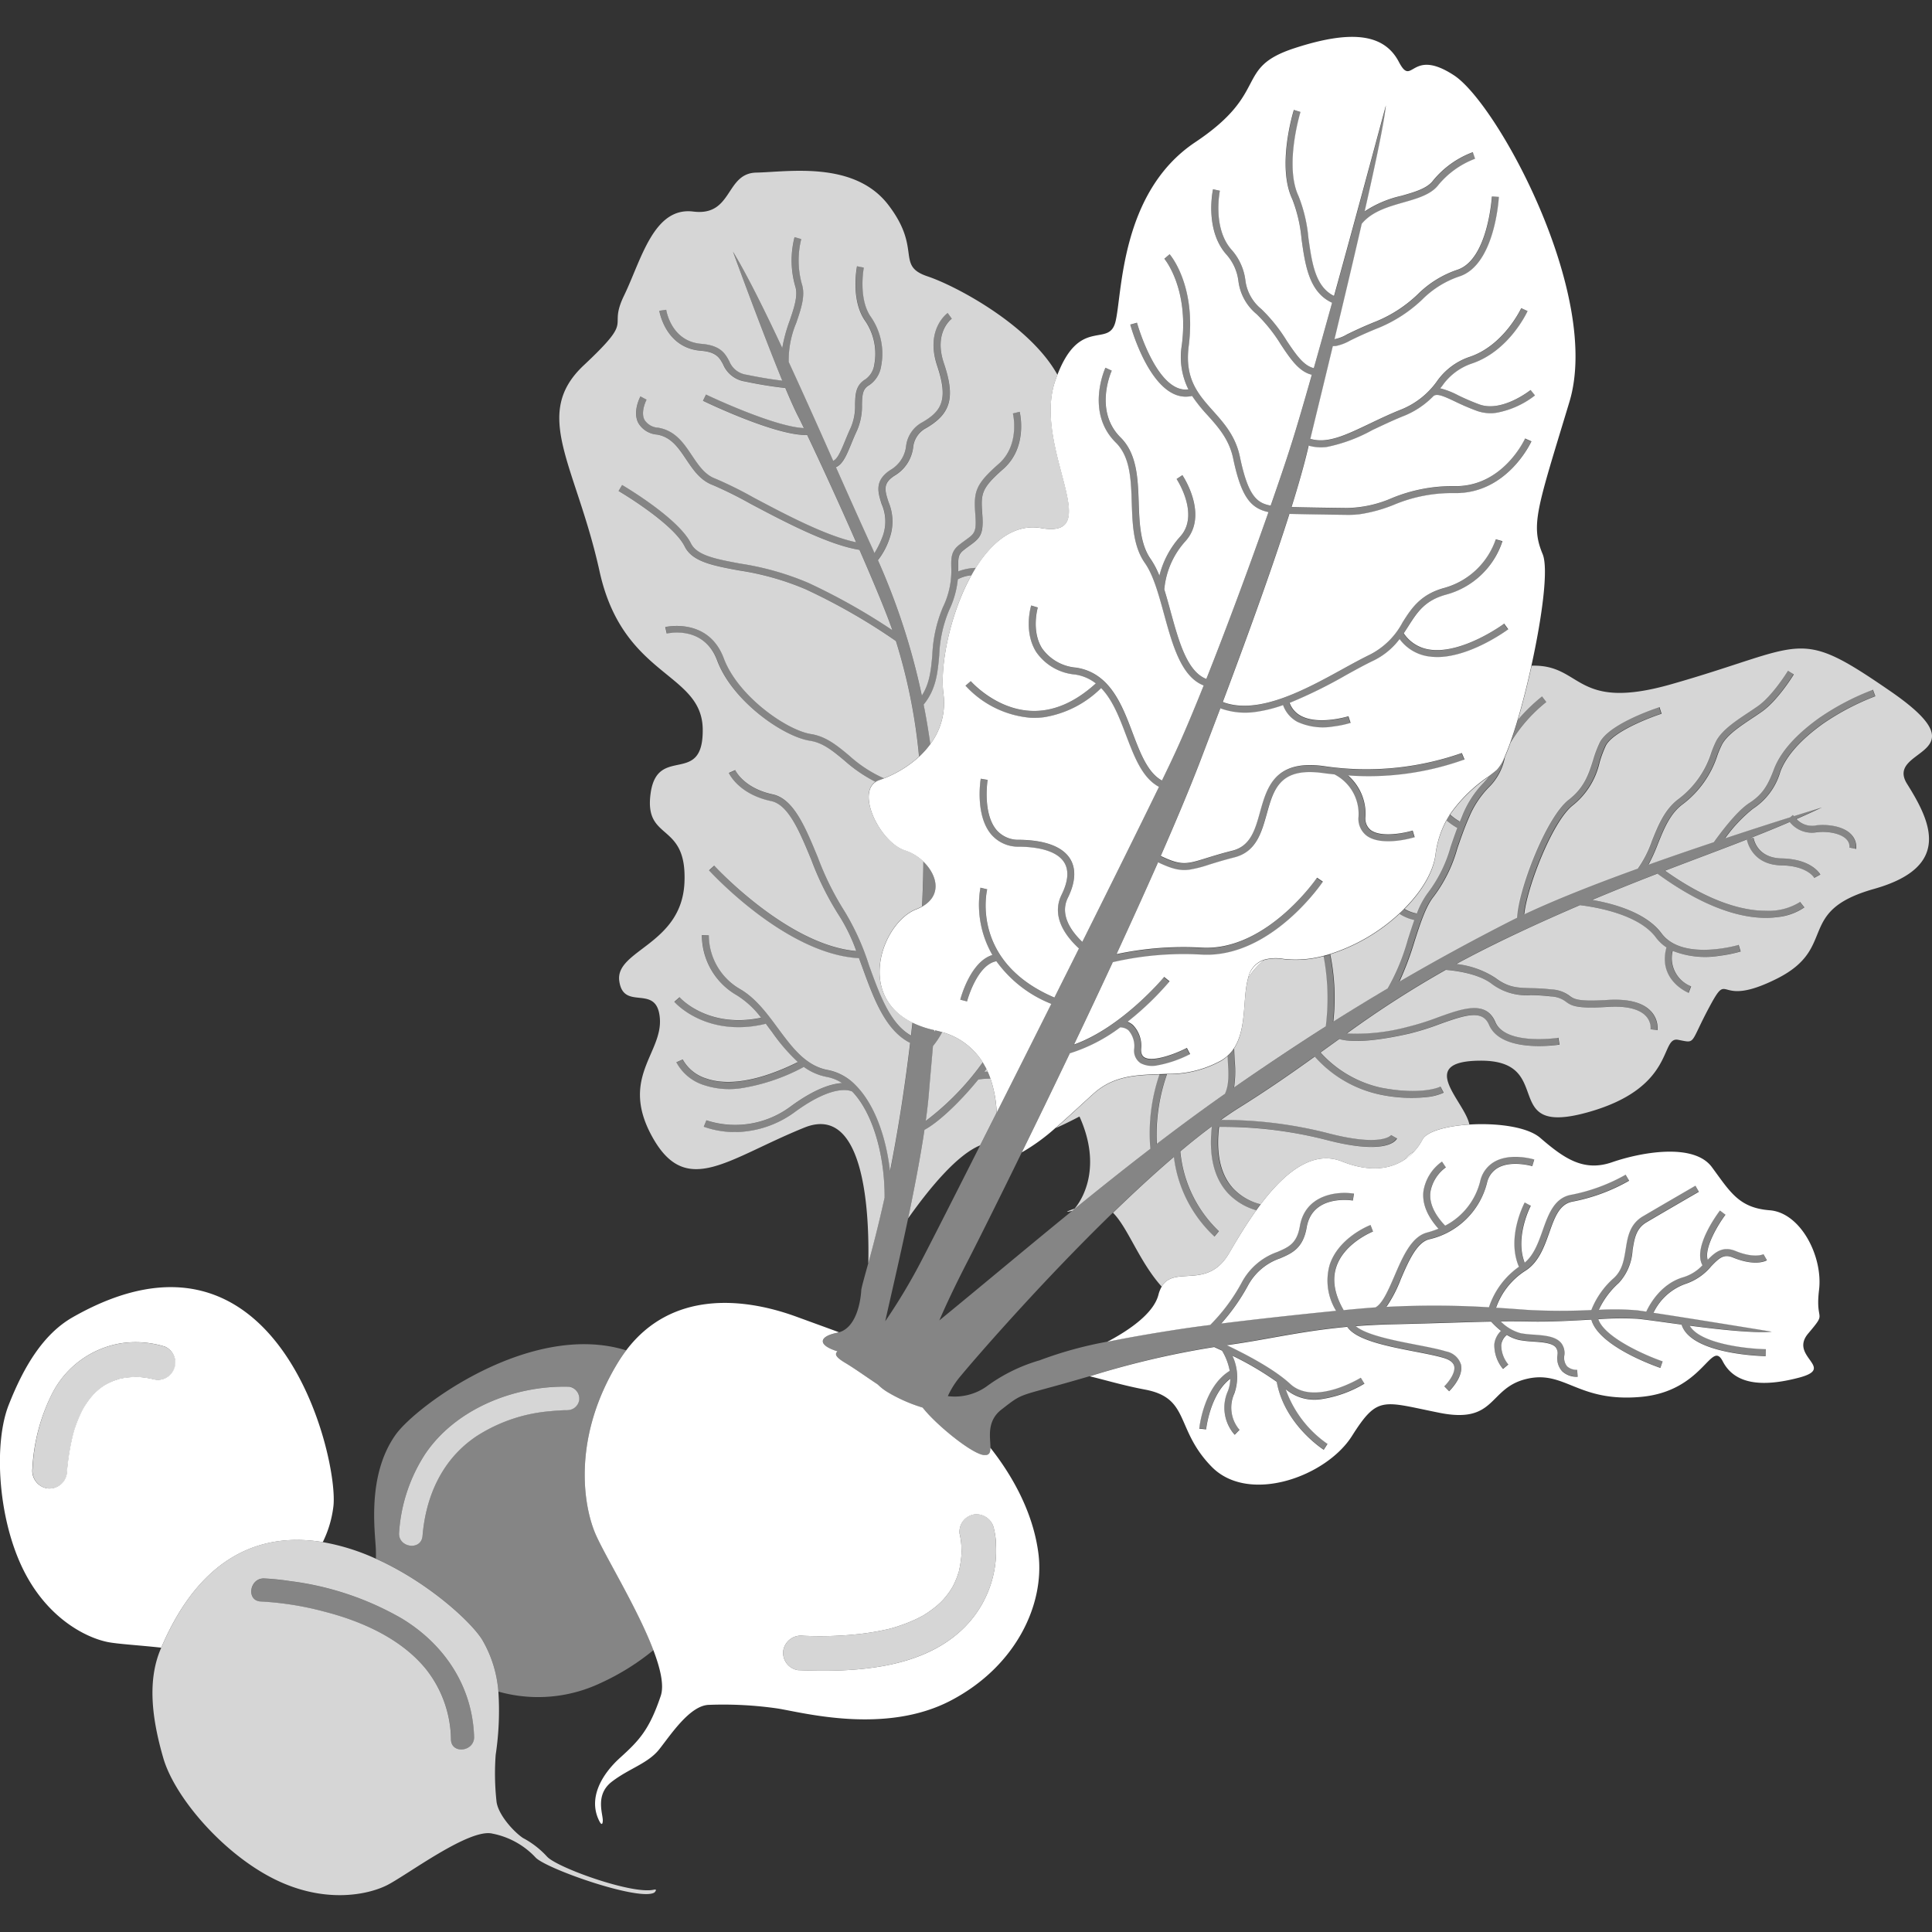 <svg viewBox="0 0 300 300" xmlns="http://www.w3.org/2000/svg"><rect x="0" y="0" width="300" height="300" fill="#333333" stroke="none"/><g fill="#fff"><path d="m 219.16 179.07 a 4.55 4.55 0 0 0 -1.06 1.01 8.1 8.1 0 0 0 1.49 -1.28 c -.14 .08 -.28 .16 -.43 .27 z"/><path d="m 50.12 239.46 a 17.13 17.13 0 0 0 1.66 -5.63 c .8 -7.63 -8.72 -47.37 -40.47 -29.3 -4.63 2.63 -7.65 7.76 -9.96 13.63 -2.29 5.8 -1.74 17.05 2.02 25.07 s 9.99 11.06 13.33 11.74 c 1.51 .31 4.89 .5 8.34 .88 6.25 -14.67 15.9 -17.91 25.08 -16.39 z m -26.1 -25.24 c -.13 -.02 -.25 -.07 -.38 -.1 a 12.46 12.46 0 0 0 -1.34 -.23 q -.41 -.05 -.83 -.08 c -.1 -.01 -.2 -.01 -.3 -.01 a 16.69 16.69 0 0 0 -1.96 .17 c -.21 .04 -.42 .08 -.62 .12 l -.04 .01 c -.33 .12 -.67 .21 -.99 .34 s -.65 .29 -.97 .45 c -.09 .06 -.25 .14 -.29 .16 -.16 .1 -.31 .2 -.46 .31 -.39 .28 -.74 .6 -1.11 .92 -.06 .07 -.12 .13 -.18 .19 -.18 .2 -.36 .41 -.53 .62 -.32 .4 -.59 .81 -.87 1.23 -.04 .07 -.17 .28 -.24 .41 -.16 .29 -.3 .58 -.44 .88 a 20.16 20.16 0 0 0 -.79 1.98 c -.11 .32 -.21 .65 -.3 .98 -.02 .1 -.14 .53 -.16 .65 a 36.94 36.94 0 0 0 -.85 5.61 2.73 2.73 0 0 1 -3.06 2.28 2.77 2.77 0 0 1 -2.28 -3.05 29.08 29.08 0 0 1 3.04 -11.61 14.66 14.66 0 0 1 10.87 -7.89 15.29 15.29 0 0 1 6.69 .55 2.69 2.69 0 0 1 -1.97 5 c .17 .06 .38 .12 .37 .11 z"/><path d="m 95.94 211.58 q .6 -.98 1.29 -1.9 c -14.79 -4.6 -32.66 8.66 -35.81 13.12 -4.48 6.32 -3.17 15.03 -3.06 17.74 .02 .51 .02 1 .01 1.49 8.16 3.67 14.8 9.82 16.5 12.57 a 18.73 18.73 0 0 1 2.52 8.07 22.68 22.68 0 0 0 15.81 -1.3 37.53 37.53 0 0 0 8.27 -5.14 c -2.52 -6.62 -7.8 -15.08 -9.13 -18.36 -1.9 -4.7 -3.28 -14.98 3.6 -26.29 z m -7.84 7.38 c -.2 .01 -.4 0 -.59 .01 -.65 .02 -1.31 .07 -1.95 .14 a 24.83 24.83 0 0 0 -11.58 3.9 c -5.31 3.57 -7.85 9.23 -8.37 15.48 -.2 2.36 -3.83 1.82 -3.64 -.53 a 25.43 25.43 0 0 1 4.02 -12.15 c 4.76 -7.1 14.01 -10.72 22.39 -10.49 a 1.82 1.82 0 0 1 -.29 3.62 c .1 .01 .15 .02 .02 .02 z" opacity=".4"/><path d="m 152.78 225.94 c -1.87 -.18 -7.44 -4.71 -9.51 -7.37 a 24.22 24.22 0 0 1 -5.39 -2.37 7.91 7.91 0 0 1 -1.57 -1.21 c -1.78 -1.18 -3.6 -2.49 -4.99 -3.32 -1.54 -.91 -1.77 -1.4 -1.26 -1.83 -3.21 -.99 -2.89 -2.33 -.05 -2.89 .09 -.02 .17 -.06 .26 -.08 -1.4 -.52 -3.5 -1.28 -6.65 -2.43 -8.23 -3 -19.37 -4.04 -26.39 5.25 q -.69 .92 -1.29 1.9 c -6.88 11.3 -5.5 21.58 -3.6 26.3 1.32 3.27 6.61 11.73 9.12 18.36 1.11 2.91 1.68 5.48 1.14 7.08 -1.77 5.27 -3.37 6.95 -6.3 9.6 s -5.05 6.38 -3.21 9.9 c 0 0 .45 .93 .51 -.09 s -1.27 -4.03 1.42 -6.09 5.59 -2.81 7.34 -5.01 4.76 -6.85 7.73 -6.91 a 58.9 58.9 0 0 1 10.7 .57 c 4.01 .65 16.7 4.07 26.85 -1.24 s 14.62 -14.98 13.6 -22.87 c -.86 -6.66 -4.33 -12.43 -7.46 -16.39 .02 .75 -.16 1.22 -1 1.14 z m 1.88 14.2 a 16.84 16.84 0 0 1 -5.3 12.94 c -6.57 6.18 -16.99 6.61 -25.45 6.26 a 2.72 2.72 0 0 1 -2.28 -3.06 2.78 2.78 0 0 1 3.06 -2.28 55.84 55.84 0 0 0 8.91 -.29 c 1.19 -.14 2.38 -.33 3.56 -.58 a 17.73 17.73 0 0 0 2.62 -.72 23.29 23.29 0 0 0 2.57 -1.04 c .34 -.17 .68 -.34 1.02 -.53 .15 -.09 .3 -.18 .44 -.27 a 19.07 19.07 0 0 0 1.71 -1.27 c .18 -.16 .36 -.32 .54 -.49 .07 -.07 .27 -.27 .37 -.38 a 13.35 13.35 0 0 0 1.11 -1.41 c .08 -.12 .32 -.53 .33 -.53 .06 -.11 .12 -.21 .17 -.32 a 13.55 13.55 0 0 0 .62 -1.44 c .08 -.22 .14 -.46 .23 -.68 l .01 -.06 a 18.12 18.12 0 0 0 .39 -2.49 c .01 -.19 .02 -.39 .03 -.58 -.01 -.3 -.01 -.6 -.04 -.89 a 10.71 10.71 0 0 0 -.27 -1.87 2.72 2.72 0 0 1 2.34 -3.01 2.79 2.79 0 0 1 3.01 2.34 11.98 11.98 0 0 1 .31 2.66 z"/><path d="m 143.37 250.83 c .1 -.06 .42 -.26 -.01 0 z"/><path d="m 293.57 107.35 c -14.76 -10.17 -12.9 -7.13 -34.03 -1.11 -15.17 4.33 -13.74 -3.12 -21.71 -2.87 -.65 2.95 -1.39 5.87 -2.14 8.42 a 27.28 27.28 0 0 1 3.75 -3.64 l .66 .86 a 23.81 23.81 0 0 0 -5.55 6.32 c -.29 .82 -.58 1.55 -.85 2.17 -.01 .03 -.02 .05 -.02 .08 a 8.86 8.86 0 0 1 -2.55 4.73 14.77 14.77 0 0 0 -3 4.57 c -.81 1.85 -1.36 3.48 -1.85 4.91 a 22.29 22.29 0 0 1 -3.69 7.47 c -1.19 1.49 -2.05 4.13 -2.95 6.94 a 48.06 48.06 0 0 1 -2.33 6.21 c 5.75 -3.35 11.38 -6.41 17.24 -9.4 .33 -.17 .68 -.34 1.02 -.51 .14 -4.17 4.47 -15.61 8.01 -18.33 2.42 -1.87 3.1 -4.02 3.76 -6.1 a 18.58 18.58 0 0 1 1.03 -2.75 c 1.48 -2.98 8.99 -5.42 9.31 -5.52 l .33 1.03 c -2.05 .66 -7.61 2.84 -8.67 4.98 a 17.4 17.4 0 0 0 -.96 2.59 11.83 11.83 0 0 1 -4.13 6.63 c -3.19 2.46 -7.15 12.77 -7.56 16.94 4.82 -2.28 11.15 -4.76 17.6 -7.09 a 17.07 17.07 0 0 0 2.19 -4.28 c .98 -2.45 1.99 -4.98 4.23 -6.61 a 14.52 14.52 0 0 0 5 -7.13 15.63 15.63 0 0 1 .79 -1.86 c .94 -1.67 2.91 -2.99 5 -4.38 .48 -.32 .96 -.64 1.43 -.97 2.31 -1.61 4.66 -5.45 4.69 -5.49 l .92 .56 c -.1 .17 -2.5 4.07 -4.99 5.81 -.48 .33 -.96 .66 -1.45 .98 -1.98 1.32 -3.84 2.57 -4.66 4.01 a 14.61 14.61 0 0 0 -.75 1.73 15.45 15.45 0 0 1 -5.37 7.61 c -1.99 1.45 -2.94 3.83 -3.87 6.14 a 27.14 27.14 0 0 1 -1.48 3.27 c 3.46 -1.24 6.92 -2.42 10.14 -3.5 .78 -1.1 3.47 -4.78 5.51 -6.09 2.07 -1.34 2.88 -2.75 3.82 -5.24 1.01 -2.67 3.38 -5.35 7.04 -7.97 a 38.93 38.93 0 0 1 8.35 -4.37 l .37 1.01 a 38.74 38.74 0 0 0 -8.09 4.24 c -3.49 2.5 -5.73 5.01 -6.66 7.47 a 10.22 10.22 0 0 1 -4.25 5.76 22.42 22.42 0 0 0 -4.32 4.59 c 3.95 -1.31 7.44 -2.43 10.08 -3.26 l .42 -.35 c .05 .06 .1 .11 .15 .17 2.72 -.85 4.37 -1.35 4.37 -1.35 -1.33 .63 -2.64 1.23 -3.95 1.8 a 3.28 3.28 0 0 0 3.11 .97 9.14 9.14 0 0 1 2.97 .17 c 3.67 .87 3.19 3.47 3.19 3.5 l -1.06 -.22 .53 .11 -.53 -.1 c .03 -.17 .21 -1.63 -2.38 -2.24 a 8.08 8.08 0 0 0 -2.65 -.14 4.39 4.39 0 0 1 -4.23 -1.59 c -2.04 .88 -4.09 1.71 -6.16 2.52 l .55 -.07 c .02 .13 .48 3.12 4.34 3.2 4.67 .09 5.97 2.41 6.03 2.51 l -.48 .26 -.47 .26 c -.04 -.08 -1.12 -1.88 -5.1 -1.95 -4.34 -.08 -5.23 -3.34 -5.37 -4.01 -3.99 1.56 -8.14 3.09 -12.69 4.84 7.18 5.1 12.41 6.22 15.58 6.22 a 9.17 9.17 0 0 0 5.38 -1.37 l .67 .85 a 8.94 8.94 0 0 1 -4.29 1.52 c -3.7 .46 -9.83 -.42 -18.53 -6.76 -3.15 1.22 -6.49 2.55 -10.12 4.08 3.29 .57 8.36 1.95 10.75 5.18 3.24 4.38 11.9 1.83 11.99 1.8 l .31 1.03 a 21.47 21.47 0 0 1 -3.31 .67 13.77 13.77 0 0 1 -7.25 -.77 4.7 4.7 0 0 0 2.87 5.51 l -.39 1.01 c -.05 -.02 -4.85 -1.94 -3.45 -7.06 a 6.49 6.49 0 0 1 -1.65 -1.55 c -2.61 -3.53 -9.08 -4.68 -11.78 -5.01 -2.99 1.29 -6.16 2.69 -9.58 4.3 -3.6 1.69 -6.76 3.29 -9.62 4.84 a 13.78 13.78 0 0 1 6.06 2.15 c 2.01 1.51 3.39 1.54 5.49 1.6 a 31.23 31.23 0 0 1 3.24 .2 5.04 5.04 0 0 1 2.83 1.01 c .64 .47 1.25 .91 5.86 .62 3.21 -.2 5.49 .39 6.76 1.77 a 3.8 3.8 0 0 1 1 2.93 l -.54 -.08 -.54 -.07 a 2.7 2.7 0 0 0 -.74 -2.06 c -1.03 -1.1 -3.06 -1.59 -5.88 -1.41 -5 .32 -5.72 -.22 -6.56 -.83 a 4.03 4.03 0 0 0 -2.32 -.8 30.35 30.35 0 0 0 -3.13 -.2 8.95 8.95 0 0 1 -6.11 -1.81 c -1.94 -1.45 -5.14 -1.95 -7.05 -2.11 a 158.89 158.89 0 0 0 -15.36 9.88 30.59 30.59 0 0 0 9.42 -1.03 39.88 39.88 0 0 0 4.68 -1.47 c 3.86 -1.39 7.5 -2.7 8.95 .72 1.57 3.69 9.71 2.46 9.8 2.44 l .17 1.07 -.39 .05 c -1.78 .22 -8.87 .84 -10.57 -3.13 -1 -2.36 -3.54 -1.58 -7.59 -.13 a 40.8 40.8 0 0 1 -4.81 1.51 c -3.67 .83 -8.31 1.57 -10.84 .83 -.97 .69 -1.93 1.39 -2.91 2.09 a 17.8 17.8 0 0 0 9.33 5.45 c 6.45 1.26 9.27 -.14 9.29 -.16 l .5 .95 a 8.24 8.24 0 0 1 -2.66 .69 23.38 23.38 0 0 1 -7.34 -.42 18.71 18.71 0 0 1 -10.02 -5.87 c -3.5 2.51 -7.2 5.1 -11.68 7.9 -.93 .58 -1.89 1.23 -2.87 1.93 a 65.86 65.86 0 0 1 16.36 2 c 8.59 2.27 10.02 .37 10.03 .35 l .94 .53 c -.13 .25 -.68 1 -2.63 1.24 -1.66 .21 -4.33 .05 -8.61 -1.08 a 64.93 64.93 0 0 0 -16.39 -1.96 c -.5 4.19 .23 7.41 2.17 9.54 a 8.74 8.74 0 0 0 4.29 2.48 c 3.53 -4.67 7.93 -8.52 12.62 -6.65 4.45 1.77 7.61 1.13 9.72 -.28 a 4.53 4.53 0 0 1 1.06 -1.01 c .15 -.1 .3 -.19 .44 -.28 a 8.56 8.56 0 0 0 1.3 -1.85 c .65 -1.26 3.74 -2.1 7.26 -2.32 -.68 -3.58 -8.42 -9.84 1.67 -9.91 11.93 -.09 2.77 11.87 16.63 8.04 s 11.25 -11.82 14.11 -11.28 1.72 .74 4.91 -5.19 .88 .5 10.45 -4.31 2.76 -10.46 15.07 -13.93 8.7 -10.61 5.13 -16.31 12.2 -4.2 -2.56 -14.37 z" opacity=".8"/><path d="m 190.64 185.24 c -2.15 -2.35 -2.97 -5.81 -2.47 -10.26 h -.11 c -1.55 1.16 -3.16 2.44 -4.78 3.81 a 19.56 19.56 0 0 0 5.99 12.39 l -.69 .83 a 20.18 20.18 0 0 1 -6.3 -12.36 c -3.12 2.67 -6.32 5.63 -9.45 8.67 2.33 2.34 4.08 7.6 7.56 11.47 1.98 -3.41 7.1 .59 10.48 -5.21 1.15 -1.98 2.57 -4.37 4.21 -6.65 a 9.68 9.68 0 0 1 -4.44 -2.69 z" opacity=".8"/><path d="m 207.04 158.64 c 2.86 -1.81 5.66 -3.51 8.41 -5.14 a 33.15 33.15 0 0 0 3.15 -7.63 c .33 -1.03 .66 -2.05 1 -3 a 6.98 6.98 0 0 1 -2.31 -.96 28.61 28.61 0 0 1 -10.73 6.27 33.74 33.74 0 0 1 .48 10.46 z" opacity=".8"/><path d="m 225.17 126.48 a 8.48 8.48 0 0 0 1.5 1.09 c .15 -.36 .3 -.73 .46 -1.12 a 15.68 15.68 0 0 1 3.19 -4.87 c .29 -.32 .56 -.63 .82 -.95 a 23.15 23.15 0 0 0 -5.97 5.85 z" opacity=".8"/><path d="m 199.27 148.94 a 6.87 6.87 0 0 0 -2.97 .13 11.09 11.09 0 0 0 -2.46 2.75 c -.93 3.06 -.18 7.82 -2.2 10.96 .02 .67 .05 1.31 .08 1.89 a 17.37 17.37 0 0 1 -.09 4.19 c 5.02 -3.48 9.72 -6.61 14.23 -9.48 a 35.12 35.12 0 0 0 -.34 -10.9 16.64 16.64 0 0 1 -6.25 .46 z" opacity=".8"/><path d="m 218.1 141.14 a 5.86 5.86 0 0 0 1.89 .71 12.87 12.87 0 0 1 1.75 -3.26 21.14 21.14 0 0 0 3.51 -7.15 c .3 -.88 .63 -1.84 1.02 -2.87 a 9.86 9.86 0 0 1 -1.66 -1.16 15.15 15.15 0 0 0 -1.7 5.33 c -.35 2.76 -2.18 5.75 -4.81 8.4 z" opacity=".8"/><path d="m 181.21 166.8 a 28.34 28.34 0 0 0 -1.58 10.82 c 3.51 -2.68 7.04 -5.29 10.57 -7.76 .65 -1.43 .57 -2.99 .45 -5.13 -.01 -.23 -.03 -.5 -.04 -.74 a 6.05 6.05 0 0 1 -.93 .71 16.79 16.79 0 0 1 -8.47 2.1 z" opacity=".8"/><path d="m 240.09 109.01 l -.66 -.86 a 27.28 27.28 0 0 0 -3.75 3.64 c -.38 1.29 -.76 2.48 -1.14 3.53 a 23.82 23.82 0 0 1 5.55 -6.31 z" opacity=".4"/><path d="m 196.3 149.07 a 3.7 3.7 0 0 0 -2.46 2.75 11.09 11.09 0 0 1 2.46 -2.75 z"/><path d="m 146.3 160.27 a 12.62 12.62 0 0 1 -1.43 2.16 c -.21 2.47 -.43 4.86 -.62 7.19 -.11 1.37 -.28 2.86 -.5 4.44 a 42 42 0 0 0 8.85 -9.1 10.8 10.8 0 0 0 -6.3 -4.69 z" opacity=".8"/><path d="m 145.09 159.95 l -.02 .3 c .05 -.09 .1 -.18 .15 -.27 l -.03 -.01 a .5 .5 0 0 1 -.1 -.02 z"/><path d="m 153.8 167.48 a 14.79 14.79 0 0 0 -1.89 .14 c -3.02 3.71 -6.29 6.71 -8.36 7.82 -.64 4.32 -1.58 9.16 -2.54 13.75 3.41 -4.82 7.63 -9.88 11.18 -11.34 .82 -1.63 1.68 -3.33 2.56 -5.08 a 18.65 18.65 0 0 0 -.95 -5.29 z" opacity=".8"/><path d="m 152.85 166.43 c .16 -.01 .33 -.02 .52 -.03 -.06 -.14 -.12 -.28 -.19 -.41 -.11 .15 -.22 .3 -.33 .44 z" opacity=".8"/><path d="m 147.38 94.74 a 20.1 20.1 0 0 0 -1.54 7.04 c -.24 2.72 -.49 5.29 -2.42 7.62 .4 2 .74 4.05 1.04 6.15 a 10.69 10.69 0 0 0 2.03 -7.88 c -.55 -4.39 1.05 -12.41 4.35 -18.34 a 5.5 5.5 0 0 0 -2.11 .62 14.4 14.4 0 0 1 -1.35 4.79 z" opacity=".8"/><path d="m 132.35 169.51 c -.01 -.01 -2.5 -1.53 -8.9 3.14 a 15.92 15.92 0 0 1 -7.45 3.01 14.32 14.32 0 0 1 -6.72 -.7 l .41 -1 a 14.38 14.38 0 0 0 13.13 -2.19 c 3.77 -2.75 6.33 -3.5 7.94 -3.59 a 6.5 6.5 0 0 0 -2.35 -.95 8.82 8.82 0 0 1 -3.59 -1.56 30.49 30.49 0 0 1 -9.74 3.31 12.51 12.51 0 0 1 -5.78 -.49 7.34 7.34 0 0 1 -4.28 -3.54 l .99 -.44 a 6.29 6.29 0 0 0 3.69 2.97 c 2.44 .85 6.86 1.06 14.19 -2.56 a 29.05 29.05 0 0 1 -4 -4.66 q -.48 -.64 -.96 -1.29 a 19.53 19.53 0 0 1 -2.12 .4 c -7.79 .97 -11.91 -3.59 -12.1 -3.81 l .81 -.71 c .18 .21 4.49 4.89 12.67 3.18 a 14.16 14.16 0 0 0 -3.79 -3.49 10.77 10.77 0 0 1 -5.41 -9.33 l 1.08 .04 a 9.68 9.68 0 0 0 4.87 8.35 c 2.39 1.38 4.14 3.74 5.82 6.02 2.25 3.04 4.37 5.92 7.84 6.54 a 8.12 8.12 0 0 1 4.31 2.41 c .03 .02 .06 .04 .07 .05 l -.01 .01 c 2.85 2.92 4.64 7.95 5.23 13.23 1.07 -5.36 2.17 -11.96 3.13 -19.92 -3.83 -1.91 -5.65 -6.86 -7.4 -11.68 -.18 -.49 -.36 -.98 -.54 -1.47 -11.24 -.59 -22.8 -13.11 -23.29 -13.64 l .8 -.73 c .12 .13 11.41 12.36 22.07 13.26 a 27.34 27.34 0 0 0 -2.78 -5.67 45.92 45.92 0 0 1 -4.2 -8.48 c -1.82 -4.4 -3.54 -8.56 -6.23 -9.13 -5.05 -1.07 -6.52 -4.24 -6.58 -4.38 l .99 -.44 c .05 .11 1.34 2.81 5.82 3.77 3.25 .69 5.07 5.11 7 9.78 a 44.92 44.92 0 0 0 4.09 8.28 38.32 38.32 0 0 1 3.86 8.49 c 1.69 4.65 3.3 9.07 6.52 10.9 .08 -.67 .15 -1.34 .23 -2.02 -8.86 -4.34 -4.57 -15.59 .56 -17.6 a 7.17 7.17 0 0 0 .92 -.43 q .18 -3.66 .21 -6.98 a 7.33 7.33 0 0 0 -2.85 -1.74 c -3.76 -1.18 -7.54 -8.66 -4.59 -10.63 a 22.73 22.73 0 0 1 -4.8 -3.29 c -1.78 -1.48 -3.32 -2.77 -5.36 -3.08 -4.17 -.65 -12.05 -6.16 -14.4 -12.44 -2.06 -5.53 -7.6 -4.25 -7.84 -4.2 l -.24 -1.02 c .07 -.02 6.71 -1.55 9.1 4.87 2.18 5.84 9.73 11.15 13.55 11.75 2.34 .37 4.06 1.8 5.89 3.32 a 20.34 20.34 0 0 0 4.92 3.32 c .18 .08 .35 .15 .52 .22 a 17.7 17.7 0 0 0 5.43 -3.36 87.01 87.01 0 0 0 -3.59 -17.95 94.23 94.23 0 0 0 -14.07 -8.06 42.69 42.69 0 0 0 -10.35 -2.91 c -4.03 -.75 -7.21 -1.35 -8.38 -3.71 -1.81 -3.64 -10.19 -8.57 -10.27 -8.62 l .55 -.93 c .36 .21 8.74 5.15 10.69 9.07 .93 1.88 3.88 2.43 7.61 3.13 a 43.66 43.66 0 0 1 10.62 3 96.78 96.78 0 0 1 13.05 7.35 c -.93 -2.7 -2.89 -7.39 -5.11 -12.48 -4.85 -.76 -11.82 -4.45 -16.97 -7.18 a 62.22 62.22 0 0 0 -5.78 -2.87 c -1.97 -.72 -3.08 -2.39 -4.16 -4 -1.2 -1.79 -2.32 -3.48 -4.54 -3.85 a 3.67 3.67 0 0 1 -2.92 -1.85 c -.87 -1.77 .31 -3.99 .36 -4.08 l .95 .51 c -.01 .02 -.96 1.84 -.34 3.1 a 2.67 2.67 0 0 0 2.13 1.25 c 2.68 .45 3.99 2.42 5.26 4.32 1.03 1.54 2 2.99 3.63 3.59 a 61.2 61.2 0 0 1 5.92 2.93 c 4.84 2.57 11.31 6 15.94 6.95 -2.67 -6.1 -5.64 -12.55 -7.6 -16.66 -4.74 .19 -15.7 -5.07 -16.18 -5.31 l .47 -.97 c .11 .06 10.54 5.02 15.2 5.21 -.38 -.78 -.7 -1.44 -.97 -1.96 -.51 -1 -1.17 -2.49 -1.91 -4.26 a 62.78 62.78 0 0 1 -6.23 -1.01 4.4 4.4 0 0 1 -3.43 -2.65 c -.56 -1.04 -1.05 -1.94 -3.49 -2.13 -5.5 -.44 -6.41 -6.15 -6.42 -6.2 l 1.07 -.16 c .03 .2 .8 4.91 5.44 5.29 3.03 .24 3.73 1.55 4.35 2.7 a 3.38 3.38 0 0 0 2.7 2.1 c 2.41 .5 4.33 .78 5.54 .92 -3.26 -7.94 -7.67 -20.05 -7.67 -20.05 2.13 3.5 4.81 8.89 7.66 14.98 a 24.24 24.24 0 0 1 1.16 -4.27 c .68 -2 1.33 -3.89 .85 -5.35 a 14.52 14.52 0 0 1 -.1 -7.6 l 1.04 .3 a 13.67 13.67 0 0 0 .09 6.97 c .59 1.79 -.12 3.85 -.86 6.03 a 14.99 14.99 0 0 0 -1.18 6.08 c 2.28 4.95 4.65 10.25 6.91 15.35 .65 -.28 1.12 -1.34 1.83 -3.06 .27 -.66 .57 -1.39 .93 -2.16 a 8.56 8.56 0 0 0 .64 -3.56 c .04 -1.54 .08 -2.98 1.64 -3.9 a 3.38 3.38 0 0 0 1.35 -2.3 9.05 9.05 0 0 0 -1.37 -6.67 c -2.35 -3.24 -1.36 -8.35 -1.32 -8.56 l 1.06 .21 c -.01 .05 -.93 4.86 1.14 7.72 a 10.06 10.06 0 0 1 1.55 7.53 4.36 4.36 0 0 1 -1.87 3.01 c -1 .58 -1.07 1.43 -1.11 3 a 9.43 9.43 0 0 1 -.75 3.98 c -.35 .75 -.65 1.47 -.91 2.11 -.75 1.81 -1.32 3.19 -2.39 3.64 1.96 4.4 3.84 8.62 5.51 12.26 .17 .36 .32 .71 .48 1.07 a 14.27 14.27 0 0 0 1.34 -2.8 6.67 6.67 0 0 0 -.23 -4.81 c -.57 -1.8 -1.17 -3.65 1.38 -5.3 a 4.93 4.93 0 0 0 2.42 -3.67 4.82 4.82 0 0 1 2.5 -3.72 c 3 -1.73 4.11 -3.48 2.32 -8.8 -1.86 -5.56 1.48 -8.07 1.63 -8.17 l .32 .44 .32 .44 c -.13 .1 -2.83 2.19 -1.22 6.93 1.79 5.3 1.09 7.84 -2.8 10.08 a 3.79 3.79 0 0 0 -1.98 3.02 5.95 5.95 0 0 1 -2.89 4.35 c -1.86 1.2 -1.51 2.28 -.94 4.07 a 7.75 7.75 0 0 1 .21 5.53 11.21 11.21 0 0 1 -1.85 3.52 105.25 105.25 0 0 1 6.82 21.02 c 1.22 -1.87 1.42 -3.95 1.63 -6.29 a 21.28 21.28 0 0 1 1.63 -7.4 12.94 12.94 0 0 0 1.31 -6.27 c -.02 -1.36 -.03 -2.44 1.21 -3.42 .38 -.3 .71 -.54 1.01 -.76 1.38 -1 1.71 -1.23 1.53 -3.78 -.26 -3.64 -.17 -4.73 3.61 -8.05 3.37 -2.96 2.23 -7.78 2.21 -7.83 l 1.05 -.26 c .06 .22 1.3 5.5 -2.55 8.89 -3.53 3.1 -3.47 3.88 -3.24 7.16 .21 2.99 -.34 3.55 -1.97 4.73 -.29 .21 -.61 .44 -.97 .73 -.83 .66 -.82 1.29 -.8 2.56 v .71 a 8.39 8.39 0 0 1 2.73 -.54 c 2.56 -4.1 6 -6.89 10.15 -6.18 10.22 1.75 -1.38 -12.51 2.18 -22.87 q .17 -.49 .34 -.93 c -4.24 -7.67 -15.68 -13.78 -20.15 -15.28 -5.05 -1.69 -.81 -4.18 -6.11 -11.1 s -15.64 -5.11 -20.49 -5.02 -3.63 6.82 -9.8 6.05 -8.07 7.52 -10.74 13.03 1.93 3.16 -6.25 10.83 -1.2 15.46 2.44 32.01 15.92 15.58 16.02 24.53 -7.03 2.31 -8.09 9.93 5.7 4.27 5.25 13.9 -10.78 10.43 -10.12 15.24 5.84 .28 6.3 5.77 -6.34 9.32 -1.08 18.61 11.61 3.21 23.53 -1.61 c 9.51 -3.85 10.08 13.81 9.92 21.08 .66 -2.4 1.55 -5.77 2.53 -10.2 .04 -6.35 -1.72 -13.02 -5.01 -16.46 z" opacity=".8"/><path d="m 169.8 169.85 c -2.02 1.82 -3.99 3.69 -5.9 5.33 1.26 -.55 2.5 -1.17 3.72 -1.81 4.12 9.11 -.76 14.3 -.76 14.3 s -2.33 .82 -.37 .35 c 4 -3.26 8.05 -6.49 12.13 -9.63 a 28.14 28.14 0 0 1 1.42 -11.55 c -.69 .02 -1.38 .05 -2.06 .09 -2.89 .16 -5.67 .66 -8.18 2.92 z" opacity=".8"/><path d="m 143.4 133.79 q -.04 3.32 -.21 6.98 c 3.16 -1.78 2.33 -4.93 .21 -6.98 z" opacity=".4"/><path d="m 143.43 109.39 c 1.94 -2.32 2.18 -4.9 2.42 -7.62 a 20.1 20.1 0 0 1 1.54 -7.04 14.4 14.4 0 0 0 1.35 -4.79 5.5 5.5 0 0 1 2.11 -.62 c .22 -.39 .43 -.77 .67 -1.15 a 8.37 8.37 0 0 0 -2.73 .54 c 0 -.25 0 -.49 0 -.71 -.02 -1.27 -.03 -1.91 .8 -2.56 .36 -.29 .69 -.52 .97 -.73 1.63 -1.18 2.18 -1.74 1.97 -4.73 -.23 -3.28 -.28 -4.06 3.24 -7.16 3.85 -3.39 2.61 -8.67 2.55 -8.89 l -1.05 .26 c .01 .05 1.15 4.86 -2.22 7.83 -3.77 3.32 -3.86 4.41 -3.6 8.05 .18 2.55 -.15 2.78 -1.53 3.78 -.3 .22 -.63 .46 -1.01 .76 -1.24 .99 -1.23 2.06 -1.21 3.42 a 12.96 12.96 0 0 1 -1.31 6.26 21.29 21.29 0 0 0 -1.63 7.4 c -.21 2.34 -.4 4.41 -1.63 6.29 a 105.29 105.29 0 0 0 -6.82 -21.02 11.25 11.25 0 0 0 1.85 -3.52 7.76 7.76 0 0 0 -.21 -5.53 c -.57 -1.79 -.92 -2.87 .94 -4.07 a 5.95 5.95 0 0 0 2.89 -4.35 3.79 3.79 0 0 1 1.98 -3.02 c 3.89 -2.24 4.59 -4.78 2.8 -10.08 -1.6 -4.74 1.09 -6.83 1.22 -6.93 l -.32 -.44 -.32 -.44 c -.14 .1 -3.49 2.61 -1.61 8.15 1.8 5.31 .68 7.07 -2.32 8.8 a 4.82 4.82 0 0 0 -2.5 3.72 4.93 4.93 0 0 1 -2.42 3.68 c -2.55 1.65 -1.96 3.51 -1.38 5.3 a 6.68 6.68 0 0 1 .23 4.81 14.21 14.21 0 0 1 -1.34 2.8 c -.16 -.36 -.31 -.71 -.48 -1.07 -1.68 -3.65 -3.56 -7.86 -5.52 -12.26 1.07 -.45 1.64 -1.83 2.39 -3.64 .27 -.65 .56 -1.36 .91 -2.11 a 9.43 9.43 0 0 0 .75 -3.98 c .04 -1.57 .11 -2.41 1.11 -2.99 a 4.36 4.36 0 0 0 1.87 -3.01 10.06 10.06 0 0 0 -1.53 -7.53 c -2.07 -2.86 -1.15 -7.67 -1.14 -7.72 l -1.06 -.21 c -.04 .22 -1.02 5.33 1.32 8.56 a 9.04 9.04 0 0 1 1.37 6.67 3.38 3.38 0 0 1 -1.35 2.3 c -1.56 .91 -1.6 2.36 -1.64 3.9 a 8.58 8.58 0 0 1 -.65 3.56 c -.36 .77 -.66 1.5 -.93 2.16 -.71 1.72 -1.18 2.78 -1.83 3.06 -2.27 -5.1 -4.63 -10.4 -6.91 -15.35 a 14.99 14.99 0 0 1 1.18 -6.08 c .74 -2.18 1.45 -4.24 .86 -6.03 a 13.66 13.66 0 0 1 -.09 -6.97 l -1.04 -.29 a 14.5 14.5 0 0 0 .1 7.6 c .47 1.45 -.17 3.34 -.86 5.35 a 24.31 24.31 0 0 0 -1.16 4.27 c -2.85 -6.1 -5.52 -11.48 -7.66 -14.98 0 0 4.41 12.12 7.67 20.05 -1.21 -.14 -3.13 -.42 -5.54 -.92 a 3.39 3.39 0 0 1 -2.7 -2.1 c -.62 -1.15 -1.33 -2.46 -4.35 -2.7 -4.64 -.37 -5.41 -5.09 -5.43 -5.29 l -1.07 .16 c .01 .06 .91 5.77 6.42 6.2 2.44 .19 2.93 1.09 3.49 2.13 a 4.41 4.41 0 0 0 3.43 2.65 q 3.09 .66 6.23 1.01 c .74 1.77 1.4 3.27 1.91 4.26 .26 .52 .59 1.18 .97 1.96 -4.66 -.19 -15.09 -5.16 -15.2 -5.21 l -.47 .97 c .49 .24 11.44 5.5 16.18 5.31 1.96 4.1 4.92 10.56 7.6 16.66 -4.63 -.95 -11.1 -4.38 -15.94 -6.95 a 61.21 61.21 0 0 0 -5.92 -2.93 c -1.64 -.6 -2.61 -2.05 -3.63 -3.59 -1.27 -1.9 -2.59 -3.87 -5.26 -4.32 a 2.67 2.67 0 0 1 -2.13 -1.25 c -.62 -1.27 .33 -3.08 .34 -3.1 l -.95 -.51 c -.05 .09 -1.23 2.32 -.36 4.09 a 3.67 3.67 0 0 0 2.92 1.85 c 2.22 .37 3.35 2.06 4.54 3.85 1.08 1.62 2.19 3.29 4.16 4 a 62.34 62.34 0 0 1 5.78 2.87 c 5.15 2.73 12.12 6.42 16.97 7.18 2.22 5.09 4.18 9.78 5.11 12.48 a 96.74 96.74 0 0 0 -13.06 -7.36 43.6 43.6 0 0 0 -10.62 -3 c -3.73 -.7 -6.68 -1.25 -7.61 -3.13 -1.95 -3.92 -10.34 -8.87 -10.69 -9.07 l -.55 .93 c .08 .05 8.46 4.99 10.27 8.62 1.17 2.36 4.35 2.96 8.38 3.71 a 42.72 42.72 0 0 1 10.36 2.92 94.11 94.11 0 0 1 14.07 8.06 86.99 86.99 0 0 1 3.59 17.95 13.4 13.4 0 0 0 1.74 -1.95 c -.29 -2.1 -.64 -4.14 -1.03 -6.15 z" opacity=".4"/><path d="m 137.3 120.85 c -.17 -.07 -.35 -.15 -.52 -.22 a 20.28 20.28 0 0 1 -4.92 -3.32 c -1.82 -1.52 -3.54 -2.95 -5.89 -3.32 -3.83 -.6 -11.38 -5.92 -13.55 -11.75 -2.39 -6.42 -9.03 -4.88 -9.1 -4.87 l .26 1.05 c .24 -.06 5.77 -1.34 7.84 4.2 2.34 6.28 10.23 11.79 14.4 12.44 2.05 .32 3.58 1.6 5.36 3.08 a 22.68 22.68 0 0 0 4.8 3.29 2.49 2.49 0 0 1 .6 -.3 c .22 -.09 .47 -.18 .72 -.28 z" opacity=".4"/><path d="m 161.66 82 c -4.14 -.71 -7.59 2.08 -10.15 6.18 -.23 .37 -.45 .75 -.67 1.15 -3.3 5.93 -4.91 13.95 -4.35 18.34 a 10.69 10.69 0 0 1 -2.03 7.88 13.39 13.39 0 0 1 -1.74 1.95 17.73 17.73 0 0 1 -5.43 3.36 c -.25 .1 -.51 .19 -.74 .27 a 2.49 2.49 0 0 0 -.6 .3 c -2.95 1.97 .83 9.45 4.59 10.63 a 7.34 7.34 0 0 1 2.85 1.74 c 2.12 2.05 2.95 5.2 -.21 6.98 a 7.04 7.04 0 0 1 -.92 .43 c -5.13 2 -9.42 13.26 -.56 17.6 a 15.09 15.09 0 0 0 3.38 1.15 c .03 .01 .06 .02 .1 .02 l .03 .01 c .38 .08 .74 .18 1.09 .28 a 10.8 10.8 0 0 1 6.3 4.7 c .21 .34 .4 .68 .58 1.03 .07 .14 .13 .27 .19 .41 .16 .35 .3 .71 .43 1.08 a 18.6 18.6 0 0 1 .96 5.29 c 2.68 -5.32 5.59 -11.11 8.49 -16.9 a 19.18 19.18 0 0 1 -8.53 -6.62 c -3.03 .53 -4.55 6.18 -4.56 6.24 l -1.05 -.27 c .07 -.26 1.56 -5.9 4.99 -6.94 a 15.58 15.58 0 0 1 -1.86 -10.45 l 1.05 .25 c -.11 .47 -2.5 11.29 10.44 16.81 1.28 -2.56 2.56 -5.11 3.81 -7.62 -2.04 -1.87 -4.37 -4.96 -2.69 -8.36 1.02 -2.07 1.16 -3.75 .41 -4.98 -.96 -1.57 -3.38 -2.42 -6.99 -2.47 a 5.5 5.5 0 0 1 -4.37 -1.92 c -2.51 -3 -1.65 -8.4 -1.61 -8.63 l 1.07 .18 c -.01 .05 -.82 5.15 1.37 7.77 a 4.47 4.47 0 0 0 3.55 1.53 c 4.01 .05 6.74 1.08 7.9 2.98 .95 1.55 .82 3.63 -.36 6.02 -1.31 2.64 .5 5.19 2.24 6.86 4.73 -9.48 9.07 -18.24 11.91 -24.08 -2.57 -1.36 -3.8 -4.57 -5.09 -7.96 -1.03 -2.73 -2.09 -5.52 -3.9 -7.38 a 16.23 16.23 0 0 1 -8.87 4.53 12.38 12.38 0 0 1 -2.13 .08 15.44 15.44 0 0 1 -10.06 -4.98 l .82 -.7 c .04 .04 3.81 4.34 9.3 4.61 3.44 .17 6.84 -1.28 10.12 -4.26 a 6.85 6.85 0 0 0 -3.21 -1.38 8.21 8.21 0 0 1 -6.05 -3.5 c -1.98 -3.14 -.83 -7.05 -.78 -7.22 l 1.03 .31 c -.01 .04 -1.05 3.62 .66 6.34 a 7.19 7.19 0 0 0 5.3 3 c 5.24 .81 7.12 5.78 8.77 10.16 1.2 3.17 2.35 6.17 4.55 7.37 .89 -1.84 1.61 -3.35 2.1 -4.42 1.26 -2.73 2.77 -6.32 4.38 -10.34 -3.48 -1.34 -4.84 -6.28 -6.16 -11.09 -.85 -3.11 -1.66 -6.05 -2.97 -7.92 -1.82 -2.59 -1.93 -6.03 -2.04 -9.36 -.12 -3.67 -.24 -7.14 -2.49 -9.36 -4.76 -4.71 -1.63 -11.54 -1.6 -11.61 l .98 .46 c -.03 .06 -2.83 6.22 1.38 10.38 2.55 2.53 2.68 6.37 2.81 10.09 .11 3.17 .22 6.44 1.85 8.77 a 13.04 13.04 0 0 1 1.36 2.6 14.14 14.14 0 0 1 3.24 -6.09 c 3.07 -3.4 -.53 -8.87 -.57 -8.93 l .9 -.6 c .17 .25 4.1 6.23 .48 10.25 a 12.84 12.84 0 0 0 -3.29 7.5 c .35 1.12 .68 2.31 1.01 3.53 1.25 4.54 2.53 9.21 5.52 10.37 3.24 -8.15 6.84 -17.9 9.65 -25.91 -2.71 -.59 -4.21 -2.24 -5.48 -8.32 -.62 -2.96 -2.31 -4.86 -3.95 -6.69 a 24.49 24.49 0 0 1 -2.43 -3.03 c -.15 .04 -.31 .06 -.46 .08 -5.8 .73 -9.01 -10.66 -9.14 -11.16 l 1.04 -.29 c .03 .11 3.08 11 7.99 10.36 a 11.23 11.23 0 0 1 -1.03 -6.85 c 1.14 -8.84 -2.67 -13.39 -2.71 -13.44 l .82 -.7 c .17 .2 4.16 4.93 2.96 14.28 -.65 5.08 1.49 7.48 3.76 10.02 1.73 1.94 3.53 3.95 4.2 7.19 1.25 6 2.61 7.15 4.77 7.54 1.26 -3.62 2.36 -6.85 3.15 -9.35 .78 -2.43 1.93 -6.35 3.24 -10.97 -1.97 -.46 -3.3 -2.42 -4.8 -4.68 a 24.38 24.38 0 0 0 -3.76 -4.72 7.94 7.94 0 0 1 -2.84 -5.16 7.58 7.58 0 0 0 -1.9 -4.15 c -3.34 -3.81 -2.1 -9.83 -2.04 -10.09 l 1.06 .23 c -.01 .06 -1.18 5.76 1.8 9.15 a 8.71 8.71 0 0 1 2.15 4.66 6.86 6.86 0 0 0 2.5 4.57 25.1 25.1 0 0 1 3.94 4.93 c 1.39 2.08 2.61 3.88 4.2 4.23 .9 -3.17 1.86 -6.63 2.84 -10.15 -3.58 -1.63 -4.18 -5.83 -4.75 -9.91 a 22.48 22.48 0 0 0 -1.43 -6.17 c -2.43 -5.13 .13 -13.51 .24 -13.86 l 1.03 .32 c -.03 .08 -2.54 8.33 -.3 13.07 a 23.21 23.21 0 0 1 1.53 6.49 c .55 3.89 1.06 7.57 3.98 9.01 4 -14.47 8.05 -29.6 8.05 -29.6 -.24 2.51 -1.58 8.9 -3.3 16.47 a 17.09 17.09 0 0 1 5.74 -2.43 c 2.03 -.58 3.96 -1.13 4.88 -2.35 a 14.51 14.51 0 0 1 6.18 -4.42 l .35 1.02 a 13.67 13.67 0 0 0 -5.68 4.05 c -1.14 1.5 -3.23 2.1 -5.44 2.73 -2.41 .69 -4.9 1.41 -6.48 3.32 -1.33 5.81 -2.84 12.15 -4.23 17.92 a 5.96 5.96 0 0 0 1.97 -.76 c .93 -.45 2.34 -1.14 4.59 -2.04 a 20.7 20.7 0 0 0 6.37 -4.17 15.92 15.92 0 0 1 6.09 -3.79 c 4.81 -1.5 5.41 -11.29 5.42 -11.39 l 1.08 .06 c -.02 .43 -.66 10.64 -6.18 12.36 a 14.86 14.86 0 0 0 -5.71 3.57 21.86 21.86 0 0 1 -6.68 4.36 c -2.22 .89 -3.55 1.54 -4.52 2.01 a 7.36 7.36 0 0 1 -2.2 .84 3.12 3.12 0 0 1 -.49 .02 c -1.43 5.94 -2.71 11.16 -3.49 14.4 2.63 .79 5.42 -.54 9.15 -2.32 1.4 -.67 2.98 -1.43 4.7 -2.13 a 12.57 12.57 0 0 0 5.75 -4.4 10.18 10.18 0 0 1 5.21 -3.9 c 5.28 -1.81 7.91 -7.49 7.94 -7.54 l .98 .45 c -.11 .25 -2.86 6.16 -8.57 8.12 a 9.18 9.18 0 0 0 -4.72 3.55 c -.09 .11 -.19 .22 -.27 .33 a 12.55 12.55 0 0 1 2.77 1.08 35.46 35.46 0 0 0 3.34 1.43 c 3.51 1.25 7.87 -2.21 7.92 -2.25 l .68 .84 a 13.69 13.69 0 0 1 -6.02 2.7 6.33 6.33 0 0 1 -2.94 -.28 35.76 35.76 0 0 1 -3.44 -1.47 c -1.8 -.85 -2.85 -1.31 -3.38 -.83 a 13.37 13.37 0 0 1 -4.85 3.17 c -1.68 .69 -3.18 1.41 -4.64 2.1 a 24.74 24.74 0 0 1 -7.03 2.61 6.92 6.92 0 0 1 -2.84 -.2 c -.07 .29 -.13 .56 -.19 .8 -.55 2.31 -1.38 5.24 -2.47 8.74 1.81 .04 4.89 .1 8.61 .14 a 18.17 18.17 0 0 0 6.89 -1.5 24.56 24.56 0 0 1 9.78 -1.89 c 7.55 .14 10.95 -7.32 10.98 -7.4 l .99 .44 c -.04 .08 -3.73 8.19 -11.99 8.04 a 23.31 23.31 0 0 0 -9.39 1.82 23.02 23.02 0 0 1 -5.23 1.45 14.67 14.67 0 0 1 -2.04 .11 c -3.95 -.05 -7.17 -.11 -8.93 -.15 -2.31 7.28 -5.75 16.99 -10.35 29.21 5.5 2.08 12.78 -1.9 18.66 -5.14 1.49 -.82 2.9 -1.59 4.14 -2.19 a 11.79 11.79 0 0 0 5.12 -5.04 c 1.35 -2.13 2.75 -4.34 6.49 -5.35 a 11.78 11.78 0 0 0 7.98 -7.55 l 1.04 .29 a 12.66 12.66 0 0 1 -8.74 8.3 c -3.33 .9 -4.5 2.75 -5.86 4.88 -.23 .37 -.48 .75 -.73 1.13 a 5.78 5.78 0 0 0 3.92 2.51 c 5.07 .84 11.61 -3.95 11.67 -4.01 l .64 .87 c -.24 .18 -4.95 3.63 -9.71 4.23 a 9.71 9.71 0 0 1 -2.78 -.03 6.78 6.78 0 0 1 -4.39 -2.68 11.2 11.2 0 0 1 -4.18 3.41 c -1.21 .58 -2.61 1.35 -4.08 2.16 a 73.76 73.76 0 0 1 -8.81 4.34 3.7 3.7 0 0 0 1.72 2 c 2.78 1.52 7.38 .09 7.42 .08 l .33 1.03 a 16.06 16.06 0 0 1 -2.68 .56 9.54 9.54 0 0 1 -5.59 -.72 4.78 4.78 0 0 1 -2.22 -2.6 21.45 21.45 0 0 1 -4.28 1.06 11.3 11.3 0 0 1 -5.46 -.56 q -1.48 3.9 -3.1 8.14 c -1.65 4.3 -3.77 9.35 -6.15 14.78 3.2 1.54 4 1.3 7.08 .34 1.04 -.32 2.34 -.73 4.06 -1.16 2.8 -.71 3.52 -3.26 4.27 -5.97 1.08 -3.86 2.29 -8.24 9.99 -7.15 a 44.77 44.77 0 0 0 21.35 -2.04 l .42 1 a 43.92 43.92 0 0 1 -18.09 2.48 7.91 7.91 0 0 1 2.71 6.43 2.27 2.27 0 0 0 .8 2.04 c 1.59 1.22 5.25 .48 6.53 .09 l .31 1.03 a 16.44 16.44 0 0 1 -2.55 .53 c -1.63 .2 -3.67 .19 -4.95 -.79 a 3.31 3.31 0 0 1 -1.22 -2.93 6.9 6.9 0 0 0 -3.74 -6.56 c -.57 -.06 -1.14 -.12 -1.72 -.2 -6.76 -.95 -7.71 2.45 -8.8 6.37 -.81 2.88 -1.63 5.86 -5.04 6.72 -1.69 .43 -2.97 .83 -4 1.15 a 18.38 18.38 0 0 1 -3.01 .76 c -1.43 .18 -2.67 -.12 -4.82 -1.15 -2.02 4.58 -4.21 9.4 -6.45 14.26 a 49.79 49.79 0 0 1 13.26 -1.01 c 10.02 .56 17.81 -10.74 17.88 -10.86 l .9 .61 c -.3 .45 -6.94 10.08 -16.22 11.24 a 14.46 14.46 0 0 1 -2.62 .09 48.68 48.68 0 0 0 -13.78 1.18 c -2 4.31 -4.03 8.62 -6.02 12.79 7.48 -2.68 13.93 -10.41 14 -10.5 l .84 .68 a 45.88 45.88 0 0 1 -6.53 6.28 2.79 2.79 0 0 1 .85 .51 4.67 4.67 0 0 1 1.26 3.78 c -.02 .91 .38 1.15 .51 1.23 1.25 .78 4.72 -.48 6.6 -1.46 l .5 .96 a 18.05 18.05 0 0 1 -5.18 1.77 3.88 3.88 0 0 1 -2.5 -.35 2.3 2.3 0 0 1 -1.01 -2.17 3.74 3.74 0 0 0 -.89 -2.94 1.92 1.92 0 0 0 -1.29 -.45 25.88 25.88 0 0 1 -7.81 4.02 c -2.65 5.54 -5.19 10.78 -7.45 15.38 a 30.69 30.69 0 0 0 5.23 -3.8 c 1.9 -1.64 3.88 -3.51 5.9 -5.33 2.51 -2.26 5.29 -2.76 8.18 -2.93 .68 -.04 1.37 -.07 2.06 -.09 .39 -.01 .78 -.03 1.17 -.04 a 16.77 16.77 0 0 0 8.47 -2.11 6.04 6.04 0 0 0 .93 -.7 6.13 6.13 0 0 0 1.03 -1.21 c 2.02 -3.14 1.27 -7.9 2.2 -10.96 a 3.7 3.7 0 0 1 2.46 -2.75 6.88 6.88 0 0 1 2.97 -.13 16.64 16.64 0 0 0 6.26 -.47 c .34 -.09 .69 -.18 1.02 -.29 a 28.59 28.59 0 0 0 10.72 -6.27 q .42 -.38 .81 -.78 c 2.64 -2.66 4.46 -5.64 4.82 -8.39 a 15.16 15.16 0 0 1 1.7 -5.33 q .27 -.49 .56 -.94 a 23.14 23.14 0 0 1 5.97 -5.85 c .47 -.35 .9 -.69 1.28 -1.01 a 6.57 6.57 0 0 0 1.27 -2.13 c .27 -.62 .56 -1.35 .85 -2.17 .37 -1.05 .76 -2.24 1.14 -3.53 .75 -2.54 1.49 -5.46 2.14 -8.42 1.63 -7.41 2.67 -15.01 1.73 -17.27 -1.9 -4.58 -.84 -7.09 4.16 -23.64 s -11.14 -46.26 -17.92 -50.7 -6.42 2.01 -8.56 -2.08 -6.8 -5.22 -16.24 -2.13 -3.66 6.77 -15.38 14.59 -11.32 23.72 -12.4 27.92 c -1.05 4.06 -5.5 -.88 -9.01 8.21 q -.17 .45 -.34 .93 c -3.57 10.35 8.03 24.62 -2.19 22.86 z"/><path d="m 220.89 176.94 a 8.55 8.55 0 0 1 -1.3 1.85 8.1 8.1 0 0 1 -1.49 1.28 c -2.11 1.4 -5.27 2.05 -9.72 .28 -4.69 -1.87 -9.09 1.98 -12.62 6.65 q -.35 .47 -.69 .94 c -1.63 2.28 -3.06 4.67 -4.21 6.65 -3.38 5.8 -8.5 1.8 -10.48 5.21 a 4.94 4.94 0 0 0 -.5 1.26 c -.75 2.89 -4.51 5.48 -7.95 7.3 3.62 -.74 7.3 -1.35 10.1 -1.79 1.58 -.25 3.59 -.54 5.89 -.83 a 28.52 28.52 0 0 0 4.9 -6.6 9.99 9.99 0 0 1 5.51 -4.73 c 1.77 -.76 3.05 -1.31 3.51 -4 .85 -4.97 5.88 -5.48 8.41 -5.06 l -.18 1.07 c -.26 -.04 -6.29 -.98 -7.17 4.17 -.56 3.27 -2.3 4.02 -4.14 4.81 a 8.94 8.94 0 0 0 -5 4.26 31.28 31.28 0 0 1 -4.13 5.86 c 5.17 -.65 11.52 -1.35 17.84 -1.98 a 8.91 8.91 0 0 1 -.98 -7.2 c 1.41 -4.19 6.12 -6.05 6.32 -6.12 l .39 1.01 c -.04 .02 -4.45 1.76 -5.69 5.47 -.68 2.02 -.29 4.29 1.13 6.74 q 1 -.1 1.98 -.19 c 1 -.09 1.98 -.17 2.96 -.24 1.09 -.57 2.02 -2.73 2.92 -4.81 1.3 -3.03 2.65 -6.17 5.09 -6.81 a 14.02 14.02 0 0 0 1.78 -.6 c -1.73 -1.92 -2.53 -3.84 -2.35 -5.73 a 6.96 6.96 0 0 1 2.89 -4.69 l .6 .9 a 5.97 5.97 0 0 0 -2.41 3.91 c -.16 1.65 .62 3.37 2.3 5.14 a 10.64 10.64 0 0 0 5.46 -6.96 4.64 4.64 0 0 1 2.24 -2.99 c 2.52 -1.4 5.99 -.37 6.14 -.32 l -.31 1.03 c -.03 -.01 -3.19 -.94 -5.3 .24 a 3.54 3.54 0 0 0 -1.72 2.32 11.99 11.99 0 0 1 -9.03 8.81 c -1.93 .51 -3.23 3.53 -4.37 6.19 a 20.33 20.33 0 0 1 -2.23 4.29 142.63 142.63 0 0 1 15.92 .06 12.43 12.43 0 0 1 4.66 -6.29 c -1.96 -4.51 .77 -9.75 .89 -9.98 l .95 .51 c -.03 .05 -2.52 4.84 -.95 8.83 1.42 -1.17 2.12 -3.11 2.79 -5 .89 -2.51 1.81 -5.11 4.51 -5.55 a 27.86 27.86 0 0 0 8.37 -3.1 l .55 .93 a 28.47 28.47 0 0 1 -8.74 3.24 c -2.08 .35 -2.82 2.43 -3.67 4.85 -.77 2.17 -1.65 4.64 -3.76 5.93 a 11.22 11.22 0 0 0 -4.49 5.7 c 1.78 .11 3.42 .23 4.89 .34 a 93.93 93.93 0 0 0 9.9 .02 12.9 12.9 0 0 1 3.53 -5 c 1.3 -1.23 1.54 -2.8 1.81 -4.45 .3 -1.92 .62 -3.9 2.7 -5.12 3.54 -2.08 8.12 -4.73 8.12 -4.73 l .54 .94 s -4.59 2.65 -8.12 4.73 c -1.65 .97 -1.89 2.54 -2.18 4.36 a 8.15 8.15 0 0 1 -2.13 5.06 12.9 12.9 0 0 0 -3.11 4.18 41.87 41.87 0 0 1 6 .08 c .34 .05 .81 .11 1.37 .2 .5 -1.08 2.27 -4.36 5.8 -5.36 a 6.75 6.75 0 0 0 2.93 -1.85 c -1.54 -2.73 2.25 -7.88 2.71 -8.49 l .86 .65 c -.99 1.3 -3.36 5.09 -2.76 7 1.11 -1.14 2.31 -2.2 4.34 -1.36 2.94 1.2 4.31 .49 4.32 .49 l .54 .94 c -.18 .11 -1.83 .98 -5.27 -.42 -1.43 -.59 -2.11 .03 -3.39 1.36 a 8.76 8.76 0 0 1 -3.98 2.73 8.74 8.74 0 0 0 -4.98 4.49 c 5.95 .9 18.36 2.93 18.36 2.93 -2.75 .26 -8.06 -.32 -12.74 -.93 1.64 2.83 8.93 3.6 11.82 3.65 l -.02 1.08 c -.48 -.01 -11.58 -.25 -13.06 -4.9 -2.99 -.4 -5.58 -.78 -6.85 -.9 a 47.88 47.88 0 0 0 -6.08 .07 c .99 2.85 7.37 5.64 9.99 6.54 l -.35 1.02 c -1.05 -.36 -9.61 -3.43 -10.72 -7.5 -3.03 .17 -6.41 .36 -9.49 .3 -1.61 -.03 -3.08 -.04 -4.58 -.02 a 6.88 6.88 0 0 0 3.14 1.84 16.8 16.8 0 0 0 1.96 .21 c 1.66 .12 3.38 .24 4.26 1.27 a 2.53 2.53 0 0 1 .52 1.95 2.09 2.09 0 0 0 .43 1.71 2.22 2.22 0 0 0 1.56 .53 l .08 1.08 a 3.28 3.28 0 0 1 -2.4 -.84 3.09 3.09 0 0 1 -.74 -2.58 1.49 1.49 0 0 0 -.27 -1.15 c -.58 -.69 -2.07 -.79 -3.51 -.89 a 18.38 18.38 0 0 1 -2.09 -.23 6.11 6.11 0 0 1 -1.99 -.81 2.42 2.42 0 0 0 -.87 1.55 4.72 4.72 0 0 0 1.1 3.04 l -.82 .7 a 5.75 5.75 0 0 1 -1.35 -3.86 3.43 3.43 0 0 1 1.03 -2.06 12.44 12.44 0 0 1 -1.53 -1.43 c -3.72 .07 -7.99 .25 -15.41 .42 -2.02 .05 -3.88 .15 -5.61 .28 1.61 1.38 5.99 2.23 9.39 2.89 1.78 .35 3.46 .67 4.65 1.04 a 2.98 2.98 0 0 1 2.29 2.01 c .45 1.88 -1.6 3.94 -1.83 4.17 l -.75 -.77 c .52 -.5 1.8 -2.05 1.53 -3.15 -.13 -.53 -.65 -.95 -1.56 -1.23 -1.13 -.35 -2.79 -.67 -4.54 -1.01 -4.33 -.84 -9.13 -1.78 -10.5 -3.84 -7.43 .69 -12.63 2.03 -18.59 2.83 l -.12 .02 c 3.12 1.48 7.4 3.74 9.86 6.02 3.74 3.44 10.87 -.92 10.95 -.97 l .57 .92 a 18.2 18.2 0 0 1 -6.51 2.38 6.9 6.9 0 0 1 -5.73 -1.53 17.37 17.37 0 0 0 6.5 8.51 l -.58 .91 c -.25 -.16 -6.11 -3.98 -7.3 -10.55 a 47.83 47.83 0 0 0 -6.89 -4.06 7.7 7.7 0 0 1 .32 5.84 5.29 5.29 0 0 0 .79 5.67 l -.75 .77 a 6.34 6.34 0 0 1 -1.04 -6.82 5.59 5.59 0 0 0 .36 -1.88 c -3.15 2.38 -3.75 7.8 -3.75 7.86 l -1.07 -.11 c .03 -.27 .71 -6.53 4.73 -8.98 a 9.33 9.33 0 0 0 -1.19 -3.13 c -.43 -.2 -.84 -.39 -1.22 -.56 a 136.72 136.72 0 0 0 -19.33 4.54 c 2.41 .57 5.22 1.43 8.57 2.06 7.08 1.32 4.64 6.14 10.37 11.99 s 17.76 1.57 21.78 -4.78 4.74 -5.37 13.6 -3.6 7.51 -3.83 13.5 -5.26 7.91 3.66 17.74 2.79 10.92 -9.05 12.74 -5.52 6 4.07 11.84 2.53 -1.63 -3.24 1.43 -6.86 1.05 -1.55 1.68 -6.76 -2.86 -12 -7.66 -12.37 -6.15 -2.87 -8.98 -6.7 -11.08 -2.29 -15.5 -.76 -7.45 -.59 -11.16 -3.79 c -2.02 -1.74 -6.83 -2.33 -11.02 -2.06 -3.5 .22 -6.59 1.06 -7.25 2.32 z"/><path d="m 189.75 209.68 a 9.33 9.33 0 0 1 1.19 3.13 c -4.02 2.45 -4.7 8.71 -4.73 8.98 l 1.07 .11 c 0 -.06 .6 -5.48 3.75 -7.86 a 5.57 5.57 0 0 1 -.36 1.88 6.34 6.34 0 0 0 1.04 6.82 l .75 -.77 a 5.29 5.29 0 0 1 -.79 -5.67 7.71 7.71 0 0 0 -.32 -5.84 47.82 47.82 0 0 1 6.89 4.06 c 1.19 6.57 7.05 10.39 7.3 10.55 l .58 -.91 a 17.38 17.38 0 0 1 -6.5 -8.51 6.9 6.9 0 0 0 5.73 1.53 18.24 18.24 0 0 0 6.51 -2.38 l -.57 -.92 c -.07 .04 -7.21 4.41 -10.95 .97 -2.47 -2.28 -6.75 -4.54 -9.86 -6.02 l .12 -.02 c 5.96 -.8 11.16 -2.15 18.59 -2.83 1.37 2.06 6.17 3 10.5 3.84 1.75 .34 3.4 .66 4.54 1.01 .9 .28 1.43 .69 1.56 1.23 .26 1.09 -1.02 2.64 -1.53 3.15 l .75 .77 c .24 -.23 2.28 -2.29 1.83 -4.17 a 2.98 2.98 0 0 0 -2.29 -2.01 c -1.19 -.37 -2.87 -.69 -4.65 -1.04 -3.4 -.66 -7.78 -1.51 -9.39 -2.89 1.74 -.14 3.59 -.24 5.61 -.28 7.42 -.18 11.69 -.35 15.41 -.42 a 12.59 12.59 0 0 0 1.53 1.43 3.43 3.43 0 0 0 -1.03 2.06 5.75 5.75 0 0 0 1.35 3.86 l .82 -.7 a 4.72 4.72 0 0 1 -1.1 -3.04 2.42 2.42 0 0 1 .87 -1.55 6.12 6.12 0 0 0 1.99 .81 18.6 18.6 0 0 0 2.09 .23 c 1.44 .1 2.93 .21 3.51 .9 a 1.49 1.49 0 0 1 .27 1.15 3.09 3.09 0 0 0 .74 2.58 3.28 3.28 0 0 0 2.4 .84 l -.08 -1.08 a 2.22 2.22 0 0 1 -1.56 -.52 2.09 2.09 0 0 1 -.43 -1.72 2.53 2.53 0 0 0 -.52 -1.95 c -.88 -1.04 -2.6 -1.16 -4.26 -1.27 a 17.02 17.02 0 0 1 -1.96 -.21 6.87 6.87 0 0 1 -3.14 -1.84 c 1.5 -.02 2.96 -.01 4.58 .02 3.08 .06 6.46 -.13 9.49 -.3 1.11 4.08 9.67 7.14 10.72 7.5 l .35 -1.02 c -2.62 -.9 -9 -3.7 -9.99 -6.54 a 47.69 47.69 0 0 1 6.08 -.07 c 1.27 .12 3.86 .5 6.85 .9 1.48 4.64 12.57 4.89 13.06 4.9 l .02 -1.08 c -2.89 -.05 -10.18 -.82 -11.82 -3.65 4.68 .61 9.99 1.19 12.74 .93 0 0 -12.4 -2.03 -18.36 -2.93 a 8.74 8.74 0 0 1 4.97 -4.49 8.76 8.76 0 0 0 3.98 -2.73 c 1.28 -1.33 1.96 -1.94 3.39 -1.36 3.44 1.41 5.09 .53 5.27 .42 l -.54 -.94 c -.01 0 -1.38 .72 -4.32 -.49 -2.03 -.83 -3.23 .22 -4.34 1.36 -.6 -1.92 1.77 -5.7 2.76 -7 l -.86 -.65 c -.46 .61 -4.25 5.76 -2.71 8.49 a 6.75 6.75 0 0 1 -2.93 1.85 c -3.53 1.01 -5.31 4.29 -5.8 5.36 -.56 -.08 -1.03 -.15 -1.37 -.2 a 42 42 0 0 0 -6 -.08 12.86 12.86 0 0 1 3.11 -4.18 8.16 8.16 0 0 0 2.12 -5.06 c .29 -1.82 .54 -3.39 2.18 -4.36 3.53 -2.08 8.12 -4.73 8.12 -4.73 l -.54 -.94 s -4.59 2.65 -8.12 4.73 c -2.08 1.23 -2.4 3.21 -2.7 5.12 -.26 1.65 -.51 3.22 -1.81 4.45 a 12.92 12.92 0 0 0 -3.53 5 94.18 94.18 0 0 1 -9.9 -.02 c -1.47 -.11 -3.11 -.23 -4.89 -.34 a 11.22 11.22 0 0 1 4.48 -5.7 c 2.11 -1.29 2.98 -3.75 3.76 -5.93 .86 -2.42 1.6 -4.5 3.67 -4.85 a 28.51 28.51 0 0 0 8.74 -3.24 l -.55 -.93 a 27.86 27.86 0 0 1 -8.37 3.1 c -2.7 .45 -3.62 3.05 -4.51 5.55 -.67 1.89 -1.37 3.83 -2.79 5 -1.57 -3.99 .92 -8.78 .95 -8.83 l -.95 -.51 c -.12 .23 -2.85 5.46 -.89 9.98 a 12.43 12.43 0 0 0 -4.66 6.29 142.39 142.39 0 0 0 -15.92 -.06 20.35 20.35 0 0 0 2.23 -4.29 c 1.15 -2.66 2.44 -5.68 4.37 -6.19 a 11.99 11.99 0 0 0 9.06 -8.81 3.54 3.54 0 0 1 1.72 -2.32 c 2.11 -1.18 5.27 -.25 5.3 -.24 l .31 -1.03 c -.14 -.04 -3.62 -1.07 -6.14 .33 a 4.63 4.63 0 0 0 -2.24 2.99 10.65 10.65 0 0 1 -5.46 6.96 c -1.67 -1.76 -2.45 -3.49 -2.3 -5.14 a 5.96 5.96 0 0 1 2.41 -3.91 l -.6 -.9 a 6.96 6.96 0 0 0 -2.89 4.69 c -.19 1.89 .61 3.82 2.35 5.73 a 14.04 14.04 0 0 1 -1.79 .6 c -2.44 .65 -3.79 3.78 -5.09 6.81 -.9 2.09 -1.83 4.25 -2.92 4.81 -.97 .07 -1.95 .14 -2.96 .24 q -.99 .09 -1.98 .19 c -1.42 -2.45 -1.81 -4.72 -1.13 -6.74 1.24 -3.71 5.65 -5.45 5.69 -5.46 l -.39 -1.01 c -.2 .08 -4.92 1.93 -6.32 6.12 a 8.91 8.91 0 0 0 .98 7.2 c -6.32 .62 -12.67 1.33 -17.84 1.98 a 31.2 31.2 0 0 0 4.13 -5.86 8.94 8.94 0 0 1 5 -4.26 c 1.84 -.79 3.59 -1.54 4.14 -4.81 .88 -5.15 6.92 -4.22 7.17 -4.17 l .18 -1.07 c -2.54 -.43 -7.56 .08 -8.41 5.06 -.46 2.69 -1.74 3.24 -3.51 4 a 9.99 9.99 0 0 0 -5.51 4.73 28.56 28.56 0 0 1 -4.9 6.6 c -2.3 .3 -4.31 .58 -5.89 .83 -2.8 .45 -6.48 1.05 -10.1 1.79 a 60.38 60.38 0 0 0 -10.48 2.89 26.05 26.05 0 0 0 -8.28 4.09 8.56 8.56 0 0 1 -5.97 1.47 13.28 13.28 0 0 1 2.02 -3.16 c 2.12 -2.57 12.37 -14.42 23.6 -25.32 3.13 -3.04 6.33 -6 9.45 -8.67 a 20.18 20.18 0 0 0 6.3 12.36 l .69 -.83 a 19.56 19.56 0 0 1 -5.99 -12.39 c 1.63 -1.37 3.23 -2.65 4.78 -3.81 h .11 c -.5 4.45 .32 7.91 2.47 10.26 a 9.67 9.67 0 0 0 4.43 2.7 c .23 -.32 .46 -.63 .69 -.94 a 8.74 8.74 0 0 1 -4.33 -2.49 c -1.95 -2.13 -2.67 -5.35 -2.17 -9.54 a 64.97 64.97 0 0 1 16.39 1.96 c 4.28 1.13 6.95 1.29 8.61 1.08 1.95 -.24 2.5 -.99 2.64 -1.24 l -.94 -.53 c -.01 .02 -1.44 1.92 -10.03 -.35 a 65.85 65.85 0 0 0 -16.35 -2 c .98 -.7 1.95 -1.35 2.87 -1.93 4.48 -2.8 8.18 -5.39 11.68 -7.9 a 18.71 18.71 0 0 0 10.02 5.87 23.35 23.35 0 0 0 7.34 .43 8.23 8.23 0 0 0 2.66 -.69 l -.5 -.95 c -.03 .01 -2.85 1.42 -9.29 .16 a 17.8 17.8 0 0 1 -9.33 -5.45 c .97 -.7 1.95 -1.4 2.91 -2.09 2.53 .74 7.17 0 10.84 -.83 a 40.61 40.61 0 0 0 4.81 -1.51 c 4.06 -1.46 6.59 -2.23 7.59 .12 1.69 3.98 8.79 3.36 10.57 3.13 l .39 -.05 -.17 -1.07 c -.08 .02 -8.22 1.25 -9.8 -2.44 -1.46 -3.42 -5.1 -2.11 -8.95 -.72 a 39.89 39.89 0 0 1 -4.68 1.47 30.59 30.59 0 0 1 -9.42 1.03 159.01 159.01 0 0 1 15.36 -9.88 c 1.91 .16 5.11 .65 7.05 2.11 a 8.95 8.95 0 0 0 6.11 1.81 30.32 30.32 0 0 1 3.13 .2 4.03 4.03 0 0 1 2.32 .81 c .84 .61 1.56 1.14 6.56 .83 2.82 -.18 4.85 .31 5.88 1.41 a 2.7 2.7 0 0 1 .74 2.06 l .54 .07 .54 .08 a 3.8 3.8 0 0 0 -1 -2.93 c -1.27 -1.38 -3.54 -1.97 -6.76 -1.77 -4.61 .29 -5.22 -.15 -5.86 -.62 a 5.04 5.04 0 0 0 -2.83 -1.01 31.8 31.8 0 0 0 -3.24 -.2 c -2.1 -.05 -3.48 -.09 -5.49 -1.6 a 13.78 13.78 0 0 0 -6.06 -2.15 c 2.86 -1.55 6.02 -3.16 9.62 -4.84 3.43 -1.6 6.59 -3.01 9.59 -4.3 2.7 .33 9.17 1.48 11.78 5.01 a 6.5 6.5 0 0 0 1.65 1.55 c -1.4 5.12 3.4 7.04 3.45 7.06 l .39 -1.01 a 4.7 4.7 0 0 1 -2.87 -5.51 13.77 13.77 0 0 0 7.25 .77 21.33 21.33 0 0 0 3.31 -.67 l -.31 -1.03 c -.09 .03 -8.75 2.59 -11.99 -1.8 -2.39 -3.23 -7.46 -4.61 -10.75 -5.18 3.63 -1.53 6.98 -2.86 10.12 -4.08 8.7 6.34 14.83 7.22 18.53 6.76 a 8.93 8.93 0 0 0 4.29 -1.52 l -.67 -.85 a 9.19 9.19 0 0 1 -5.38 1.37 c -3.17 0 -8.39 -1.12 -15.58 -6.22 4.55 -1.75 8.7 -3.28 12.69 -4.84 .14 .67 1.02 3.93 5.37 4.01 3.98 .07 5.05 1.87 5.1 1.95 l .47 -.26 .48 -.26 c -.05 -.1 -1.36 -2.42 -6.03 -2.51 -3.86 -.07 -4.33 -3.07 -4.34 -3.2 l -.55 .07 c 2.08 -.82 4.12 -1.64 6.16 -2.52 a 4.38 4.38 0 0 0 4.23 1.59 8.09 8.09 0 0 1 2.65 .14 c 2.58 .61 2.4 2.08 2.37 2.24 l .53 .1 -.53 -.11 1.06 .21 c .01 -.03 .49 -2.63 -3.19 -3.5 a 9.11 9.11 0 0 0 -2.97 -.17 3.28 3.28 0 0 1 -3.11 -.97 c 1.31 -.58 2.63 -1.17 3.95 -1.8 0 0 -1.65 .5 -4.37 1.35 -.05 -.06 -.1 -.1 -.15 -.17 l -.42 .35 c -2.63 .83 -6.13 1.95 -10.08 3.26 a 22.41 22.41 0 0 1 4.32 -4.59 10.21 10.21 0 0 0 4.25 -5.76 c .93 -2.46 3.17 -4.97 6.66 -7.47 a 38.69 38.69 0 0 1 8.09 -4.24 l -.37 -1.01 a 38.9 38.9 0 0 0 -8.35 4.37 c -3.66 2.62 -6.03 5.3 -7.04 7.97 -.94 2.48 -1.75 3.9 -3.82 5.24 -2.04 1.32 -4.73 4.99 -5.51 6.09 -3.22 1.08 -6.68 2.27 -10.14 3.5 a 27.05 27.05 0 0 0 1.48 -3.27 c .92 -2.3 1.88 -4.69 3.87 -6.14 a 15.46 15.46 0 0 0 5.36 -7.61 14.69 14.69 0 0 1 .76 -1.73 c .81 -1.44 2.68 -2.69 4.66 -4.01 q .73 -.49 1.45 -.98 c 2.49 -1.74 4.89 -5.64 4.99 -5.81 l -.92 -.56 c -.02 .04 -2.38 3.88 -4.69 5.49 -.47 .33 -.95 .65 -1.43 .97 -2.09 1.4 -4.06 2.71 -5 4.38 a 15.56 15.56 0 0 0 -.82 1.86 14.53 14.53 0 0 1 -5 7.13 c -2.24 1.63 -3.25 4.16 -4.23 6.61 a 17.05 17.05 0 0 1 -2.19 4.28 c -6.44 2.33 -12.78 4.81 -17.6 7.09 .41 -4.17 4.37 -14.49 7.56 -16.94 a 11.84 11.84 0 0 0 4.13 -6.63 17.43 17.43 0 0 1 .96 -2.59 c 1.07 -2.14 6.62 -4.32 8.67 -4.98 l -.33 -1.03 c -.32 .1 -7.82 2.55 -9.31 5.53 a 18.61 18.61 0 0 0 -1.03 2.75 c -.66 2.08 -1.33 4.23 -3.76 6.1 -3.54 2.73 -7.87 14.16 -8.01 18.33 -.35 .17 -.7 .34 -1.02 .51 -5.86 3 -11.49 6.05 -17.24 9.4 a 48.13 48.13 0 0 0 2.33 -6.21 c .91 -2.8 1.76 -5.45 2.95 -6.93 a 22.32 22.32 0 0 0 3.69 -7.48 c .49 -1.44 1.05 -3.06 1.85 -4.91 a 14.77 14.77 0 0 1 3 -4.57 8.86 8.86 0 0 0 2.55 -4.73 c 0 -.03 .02 -.05 .02 -.08 a 6.57 6.57 0 0 1 -1.27 2.13 c -.38 .32 -.81 .66 -1.28 1.01 -.25 .32 -.53 .63 -.82 .95 a 15.68 15.68 0 0 0 -3.19 4.87 c -.17 .38 -.32 .75 -.46 1.12 a 8.52 8.52 0 0 1 -1.5 -1.09 q -.29 .45 -.56 .94 a 9.9 9.9 0 0 0 1.66 1.17 c -.39 1.03 -.73 1.99 -1.02 2.87 a 21.13 21.13 0 0 1 -3.51 7.15 12.87 12.87 0 0 0 -1.75 3.26 5.86 5.86 0 0 1 -1.89 -.71 q -.39 .39 -.81 .78 a 6.97 6.97 0 0 0 2.31 .96 c -.34 .95 -.67 1.96 -1 3 a 33.1 33.1 0 0 1 -3.15 7.63 c -2.76 1.63 -5.55 3.34 -8.41 5.14 a 33.77 33.77 0 0 0 -.47 -10.45 c -.34 .11 -.69 .2 -1.02 .29 a 35.12 35.12 0 0 1 .34 10.9 c -4.5 2.87 -9.2 6 -14.23 9.48 a 17.33 17.33 0 0 0 .09 -4.19 c -.03 -.58 -.06 -1.22 -.08 -1.89 a 6.1 6.1 0 0 1 -1.03 1.21 c .01 .25 .02 .51 .04 .74 .12 2.14 .19 3.7 -.45 5.13 -3.53 2.47 -7.06 5.07 -10.57 7.76 a 28.35 28.35 0 0 1 1.58 -10.82 c -.39 .02 -.78 .03 -1.17 .04 a 28.12 28.12 0 0 0 -1.42 11.55 c -4.08 3.14 -8.13 6.37 -12.13 9.63 -7.1 5.78 -14.01 11.6 -20.59 16.98 1.45 -3.37 3.15 -6.78 4.54 -9.47 1 -1.94 4.14 -8.18 8.23 -16.55 2.26 -4.61 4.8 -9.85 7.45 -15.38 a 25.9 25.9 0 0 0 7.81 -4.02 1.91 1.91 0 0 1 1.29 .45 3.74 3.74 0 0 1 .89 2.94 2.31 2.31 0 0 0 1.01 2.17 3.88 3.88 0 0 0 2.5 .35 18.02 18.02 0 0 0 5.18 -1.77 l -.5 -.96 c -1.89 .98 -5.36 2.24 -6.6 1.46 -.13 -.08 -.53 -.33 -.51 -1.24 a 4.67 4.67 0 0 0 -1.26 -3.78 2.83 2.83 0 0 0 -.85 -.51 45.83 45.83 0 0 0 6.53 -6.28 l -.84 -.68 c -.08 .09 -6.52 7.82 -14 10.5 1.99 -4.17 4.02 -8.48 6.02 -12.79 a 48.75 48.75 0 0 1 13.78 -1.18 14.56 14.56 0 0 0 2.62 -.09 c 9.28 -1.16 15.92 -10.8 16.22 -11.24 l -.9 -.61 c -.08 .12 -7.86 11.41 -17.88 10.86 a 49.76 49.76 0 0 0 -13.26 1.01 c 2.25 -4.86 4.44 -9.69 6.45 -14.27 2.16 1.03 3.39 1.33 4.82 1.15 a 18.47 18.47 0 0 0 3.01 -.76 c 1.03 -.32 2.32 -.72 4 -1.15 3.41 -.87 4.24 -3.84 5.04 -6.72 1.1 -3.93 2.04 -7.32 8.8 -6.37 .59 .08 1.15 .14 1.72 .2 a 6.9 6.9 0 0 1 3.74 6.56 3.32 3.32 0 0 0 1.22 2.93 c 1.28 .98 3.32 1 4.95 .79 a 16.32 16.32 0 0 0 2.55 -.53 l -.31 -1.03 c -1.28 .39 -4.94 1.14 -6.53 -.09 a 2.27 2.27 0 0 1 -.8 -2.04 7.92 7.92 0 0 0 -2.71 -6.43 43.94 43.94 0 0 0 18.09 -2.48 l -.42 -1 a 44.78 44.78 0 0 1 -21.35 2.03 c -7.7 -1.08 -8.92 3.29 -9.99 7.15 -.75 2.7 -1.46 5.25 -4.27 5.97 -1.72 .44 -3.02 .84 -4.06 1.17 -3.08 .96 -3.88 1.2 -7.08 -.34 2.38 -5.43 4.5 -10.48 6.15 -14.78 q 1.63 -4.24 3.1 -8.14 a 11.3 11.3 0 0 0 5.46 .56 21.3 21.3 0 0 0 4.28 -1.06 4.78 4.78 0 0 0 2.22 2.6 9.55 9.55 0 0 0 5.59 .72 16.18 16.18 0 0 0 2.68 -.56 l -.33 -1.03 c -.05 .02 -4.64 1.44 -7.42 -.08 a 3.7 3.7 0 0 1 -1.72 -2.01 73.61 73.61 0 0 0 8.81 -4.34 c 1.48 -.81 2.87 -1.58 4.08 -2.16 a 11.19 11.19 0 0 0 4.18 -3.41 6.78 6.78 0 0 0 4.39 2.68 9.71 9.71 0 0 0 2.78 .03 c 4.76 -.6 9.47 -4.05 9.71 -4.23 l -.64 -.87 c -.07 .05 -6.6 4.85 -11.67 4 a 5.77 5.77 0 0 1 -3.92 -2.51 c .26 -.38 .5 -.76 .73 -1.13 1.35 -2.14 2.52 -3.98 5.86 -4.88 a 12.66 12.66 0 0 0 8.74 -8.3 l -1.04 -.29 a 11.78 11.78 0 0 1 -7.98 7.55 c -3.74 1.01 -5.14 3.22 -6.49 5.35 a 11.8 11.8 0 0 1 -5.12 5.04 c -1.24 .59 -2.65 1.37 -4.14 2.19 -5.88 3.23 -13.16 7.22 -18.66 5.14 4.6 -12.23 8.04 -21.93 10.35 -29.21 1.77 .04 4.98 .1 8.93 .15 a 14.68 14.68 0 0 0 2.04 -.11 22.96 22.96 0 0 0 5.23 -1.45 23.32 23.32 0 0 1 9.39 -1.82 c 8.26 .14 11.95 -7.96 11.99 -8.04 l -.99 -.44 c -.03 .08 -3.43 7.54 -10.98 7.4 a 24.52 24.52 0 0 0 -9.78 1.89 18.21 18.21 0 0 1 -6.89 1.5 c -3.73 -.05 -6.8 -.1 -8.61 -.14 1.1 -3.5 1.92 -6.42 2.47 -8.74 .06 -.24 .12 -.51 .19 -.8 a 6.92 6.92 0 0 0 2.84 .2 24.71 24.71 0 0 0 7.09 -2.63 c 1.45 -.7 2.95 -1.41 4.64 -2.1 a 13.36 13.36 0 0 0 4.85 -3.17 c .53 -.48 1.57 -.02 3.38 .83 a 36.13 36.13 0 0 0 3.44 1.47 6.36 6.36 0 0 0 2.94 .28 13.67 13.67 0 0 0 6.02 -2.7 l -.68 -.84 c -.04 .04 -4.41 3.49 -7.92 2.25 a 35.33 35.33 0 0 1 -3.34 -1.43 12.67 12.67 0 0 0 -2.77 -1.08 c .09 -.11 .18 -.22 .27 -.33 a 9.19 9.19 0 0 1 4.72 -3.55 c 5.71 -1.95 8.46 -7.87 8.57 -8.12 l -.98 -.44 c -.03 .06 -2.66 5.74 -7.94 7.54 a 10.19 10.19 0 0 0 -5.21 3.9 12.56 12.56 0 0 1 -5.75 4.4 c -1.72 .7 -3.3 1.46 -4.69 2.13 -3.73 1.79 -6.52 3.11 -9.15 2.32 .78 -3.24 2.06 -8.47 3.49 -14.4 a 3.12 3.12 0 0 0 .49 -.02 7.41 7.41 0 0 0 2.2 -.84 c .97 -.47 2.3 -1.12 4.52 -2.01 a 21.86 21.86 0 0 0 6.68 -4.36 14.85 14.85 0 0 1 5.71 -3.57 c 5.52 -1.72 6.15 -11.92 6.18 -12.36 l -1.08 -.06 c -.01 .1 -.61 9.89 -5.42 11.39 a 15.94 15.94 0 0 0 -6.09 3.79 20.7 20.7 0 0 1 -6.37 4.17 c -2.25 .91 -3.66 1.59 -4.59 2.04 a 5.96 5.96 0 0 1 -1.96 .76 c 1.39 -5.77 2.9 -12.12 4.23 -17.92 1.58 -1.9 4.07 -2.63 6.48 -3.32 2.21 -.63 4.3 -1.23 5.44 -2.73 a 13.68 13.68 0 0 1 5.68 -4.05 l -.35 -1.02 a 14.52 14.52 0 0 0 -6.18 4.42 c -.92 1.22 -2.84 1.77 -4.88 2.35 a 17.09 17.09 0 0 0 -5.75 2.44 c 1.72 -7.57 3.06 -13.96 3.3 -16.47 0 0 -4.05 15.14 -8.05 29.6 -2.91 -1.44 -3.43 -5.13 -3.98 -9.01 a 23.25 23.25 0 0 0 -1.53 -6.49 c -2.24 -4.74 .27 -12.99 .3 -13.07 l -1.03 -.32 c -.11 .34 -2.66 8.72 -.24 13.85 a 22.49 22.49 0 0 1 1.4 6.15 c .57 4.08 1.17 8.29 4.75 9.91 -.98 3.53 -1.94 6.98 -2.84 10.15 -1.6 -.35 -2.82 -2.15 -4.2 -4.23 a 25.13 25.13 0 0 0 -3.94 -4.93 6.86 6.86 0 0 1 -2.5 -4.57 8.7 8.7 0 0 0 -2.14 -4.65 c -2.98 -3.4 -1.81 -9.09 -1.8 -9.15 l -1.06 -.23 c -.06 .26 -1.3 6.28 2.04 10.09 a 7.58 7.58 0 0 1 1.9 4.15 7.94 7.94 0 0 0 2.84 5.16 24.31 24.31 0 0 1 3.76 4.72 c 1.5 2.25 2.83 4.23 4.8 4.68 -1.32 4.62 -2.46 8.53 -3.24 10.97 -.8 2.5 -1.89 5.72 -3.15 9.35 -2.15 -.39 -3.52 -1.54 -4.77 -7.54 -.68 -3.24 -2.47 -5.25 -4.2 -7.19 -2.27 -2.54 -4.42 -4.94 -3.76 -10.02 1.2 -9.35 -2.79 -14.09 -2.96 -14.28 l -.82 .7 c .04 .05 3.84 4.6 2.71 13.44 a 11.22 11.22 0 0 0 1.02 6.85 c -4.91 .63 -7.96 -10.25 -7.99 -10.36 l -1.04 .29 c .14 .5 3.35 11.89 9.14 11.16 a 4.56 4.56 0 0 0 .46 -.08 24.5 24.5 0 0 0 2.43 3.03 c 1.64 1.84 3.33 3.73 3.95 6.69 1.26 6.08 2.76 7.72 5.48 8.32 -2.82 8.01 -6.41 17.75 -9.65 25.91 -2.99 -1.16 -4.28 -5.83 -5.52 -10.37 -.33 -1.22 -.66 -2.41 -1.02 -3.53 a 12.84 12.84 0 0 1 3.29 -7.5 c 3.63 -4.02 -.31 -10 -.47 -10.25 l -.9 .6 c .04 .05 3.64 5.53 .57 8.93 a 14.15 14.15 0 0 0 -3.25 6.09 13 13 0 0 0 -1.36 -2.6 c -1.63 -2.33 -1.74 -5.6 -1.85 -8.77 -.13 -3.72 -.25 -7.57 -2.81 -10.09 -4.21 -4.16 -1.41 -10.32 -1.38 -10.38 l -.98 -.46 c -.03 .07 -3.16 6.9 1.6 11.61 2.25 2.22 2.36 5.69 2.49 9.36 .11 3.33 .23 6.77 2.04 9.36 1.31 1.87 2.12 4.81 2.97 7.92 1.32 4.81 2.69 9.76 6.16 11.09 -1.61 4.02 -3.12 7.6 -4.38 10.34 -.5 1.08 -1.21 2.58 -2.1 4.42 -2.2 -1.2 -3.35 -4.2 -4.55 -7.37 -1.66 -4.38 -3.54 -9.35 -8.77 -10.16 a 7.2 7.2 0 0 1 -5.3 -3 c -1.72 -2.72 -.67 -6.3 -.66 -6.34 l -1.03 -.31 c -.05 .17 -1.2 4.08 .78 7.22 a 8.21 8.21 0 0 0 6.05 3.5 6.86 6.86 0 0 1 3.21 1.38 c -3.28 2.98 -6.68 4.42 -10.12 4.26 -5.49 -.27 -9.27 -4.56 -9.3 -4.61 l -.82 .7 a 15.45 15.45 0 0 0 10.06 4.98 12.28 12.28 0 0 0 2.13 -.08 16.23 16.23 0 0 0 8.87 -4.53 c 1.81 1.86 2.87 4.65 3.9 7.38 1.28 3.39 2.51 6.6 5.09 7.96 -2.84 5.84 -7.18 14.6 -11.91 24.08 -1.73 -1.67 -3.54 -4.22 -2.24 -6.86 1.19 -2.39 1.31 -4.47 .36 -6.02 -1.16 -1.9 -3.9 -2.93 -7.9 -2.98 a 4.47 4.47 0 0 1 -3.55 -1.53 c -2.19 -2.62 -1.38 -7.71 -1.37 -7.77 l -1.07 -.18 c -.04 .23 -.9 5.63 1.61 8.63 a 5.5 5.5 0 0 0 4.37 1.92 c 3.62 .05 6.04 .9 6.99 2.47 .76 1.23 .62 2.91 -.41 4.98 -1.68 3.4 .66 6.49 2.69 8.36 -1.25 2.51 -2.53 5.06 -3.81 7.62 -12.94 -5.53 -10.55 -16.34 -10.44 -16.81 l -1.05 -.25 a 15.57 15.57 0 0 0 1.86 10.44 c -3.43 1.04 -4.92 6.68 -4.99 6.94 l 1.05 .27 c .02 -.06 1.53 -5.71 4.56 -6.24 a 19.18 19.18 0 0 0 8.53 6.62 c -2.9 5.79 -5.81 11.58 -8.49 16.9 -.88 1.75 -1.74 3.45 -2.56 5.08 -4.24 8.4 -7.6 15.01 -8.94 17.58 a 91.2 91.2 0 0 1 -5.79 9.72 c .73 -3.33 2.17 -9.39 3.55 -15.96 .96 -4.59 1.9 -9.42 2.54 -13.75 2.06 -1.12 5.34 -4.12 8.36 -7.83 a 14.77 14.77 0 0 1 1.89 -.14 c -.13 -.36 -.27 -.72 -.43 -1.07 -.19 .01 -.36 .02 -.52 .03 .11 -.14 .22 -.29 .33 -.44 -.17 -.35 -.37 -.7 -.57 -1.03 a 41.97 41.97 0 0 1 -8.85 9.1 c .22 -1.57 .39 -3.07 .5 -4.44 .19 -2.33 .41 -4.72 .62 -7.2 a 12.58 12.58 0 0 0 1.43 -2.16 c -.35 -.1 -.71 -.2 -1.09 -.28 -.05 .09 -.1 .18 -.15 .27 .01 -.1 .02 -.2 .02 -.3 a 15.09 15.09 0 0 1 -3.38 -1.15 c -.08 .69 -.15 1.36 -.23 2.02 -3.21 -1.83 -4.82 -6.25 -6.52 -10.9 a 38.3 38.3 0 0 0 -3.86 -8.49 44.93 44.93 0 0 1 -4.09 -8.28 c -1.93 -4.67 -3.76 -9.09 -7 -9.78 -4.48 -.95 -5.77 -3.65 -5.82 -3.77 l -.99 .44 c .06 .13 1.53 3.31 6.58 4.38 2.69 .57 4.41 4.73 6.23 9.13 a 45.92 45.92 0 0 0 4.2 8.48 27.36 27.36 0 0 1 2.78 5.67 c -10.66 -.9 -21.96 -13.14 -22.07 -13.26 l -.8 .73 c .49 .54 12.05 13.06 23.29 13.64 .18 .49 .36 .98 .54 1.47 1.75 4.81 3.56 9.77 7.4 11.67 -.96 7.95 -2.07 14.55 -3.13 19.92 -.59 -5.28 -2.38 -10.31 -5.23 -13.23 l .01 -.01 c -.02 -.01 -.04 -.03 -.07 -.05 a 8.11 8.11 0 0 0 -4.31 -2.41 c -3.47 -.63 -5.59 -3.5 -7.84 -6.54 -1.69 -2.29 -3.43 -4.65 -5.82 -6.02 a 9.68 9.68 0 0 1 -4.87 -8.35 l -1.08 -.04 a 10.77 10.77 0 0 0 5.41 9.33 14.19 14.19 0 0 1 3.79 3.49 c -8.18 1.72 -12.48 -2.97 -12.67 -3.17 l -.81 .71 c .19 .21 4.31 4.78 12.1 3.8 a 19.72 19.72 0 0 0 2.12 -.4 q .49 .64 .96 1.29 a 29.04 29.04 0 0 0 3.99 4.68 c -7.33 3.62 -11.76 3.42 -14.19 2.56 a 6.29 6.29 0 0 1 -3.71 -2.99 l -.99 .44 a 7.34 7.34 0 0 0 4.29 3.53 12.52 12.52 0 0 0 5.78 .49 30.52 30.52 0 0 0 9.74 -3.31 8.82 8.82 0 0 0 3.59 1.56 6.52 6.52 0 0 1 2.35 .95 c -1.62 .09 -4.17 .84 -7.94 3.59 a 14.38 14.38 0 0 1 -13.13 2.19 l -.41 1 a 14.3 14.3 0 0 0 6.72 .7 15.92 15.92 0 0 0 7.45 -3.02 c 6.4 -4.66 8.89 -3.14 8.9 -3.14 3.3 3.44 5.05 10.12 5 16.45 -.97 4.43 -1.87 7.8 -2.53 10.2 -.56 2.05 -.95 3.4 -1.08 4.11 0 0 -.18 5.68 -3.46 6.61 -.09 .03 -.17 .06 -.26 .08 -2.84 .55 -3.16 1.9 .05 2.89 -.51 .43 -.28 .92 1.25 1.83 1.39 .82 3.21 2.14 4.99 3.32 a 7.9 7.9 0 0 0 1.57 1.21 24.18 24.18 0 0 0 5.39 2.37 c 2.07 2.66 7.64 7.19 9.51 7.37 .85 .08 1.02 -.38 1.02 -1.13 .01 -1.49 -.68 -4.1 1.71 -5.95 3.59 -2.78 2.28 -1.86 12.47 -4.82 l 1.24 -.36 a 136.79 136.79 0 0 1 19.32 -4.57 c .37 .16 .78 .35 1.21 .56 z" opacity=".4"/><path d="m 151.35 235.13 a 2.72 2.72 0 0 0 -2.34 3.01 10.71 10.71 0 0 1 .27 1.87 c .02 .3 .02 .6 .04 .89 -.01 .19 -.02 .39 -.03 .58 a 17.96 17.96 0 0 1 -.39 2.5 l -.01 .06 c -.09 .22 -.14 .46 -.23 .68 a 13.28 13.28 0 0 1 -.62 1.45 c -.05 .11 -.11 .21 -.17 .32 -.01 0 -.25 .41 -.33 .53 a 13.35 13.35 0 0 1 -1.11 1.41 c -.1 .11 -.3 .31 -.37 .38 -.18 .17 -.35 .33 -.54 .49 a 19.05 19.05 0 0 1 -1.71 1.27 c -.14 .1 -.3 .18 -.44 .27 -.34 .18 -.67 .36 -1.02 .53 a 23.02 23.02 0 0 1 -2.57 1.04 17.7 17.7 0 0 1 -2.62 .72 c -1.17 .25 -2.36 .44 -3.56 .58 a 55.83 55.83 0 0 1 -8.91 .29 2.78 2.78 0 0 0 -3.06 2.28 2.72 2.72 0 0 0 2.28 3.06 c 8.46 .35 18.88 -.09 25.45 -6.26 a 16.83 16.83 0 0 0 5.3 -12.94 12.04 12.04 0 0 0 -.3 -2.66 2.79 2.79 0 0 0 -3.01 -2.35 z m -7.98 15.7 h -.01 c .43 -.26 .11 -.06 .01 0 z" opacity=".8"/><path d="m 74.87 254.61 c -1.7 -2.75 -8.34 -8.9 -16.5 -12.57 a 33.87 33.87 0 0 0 -8.25 -2.58 c -9.18 -1.53 -18.83 1.71 -25.08 16.4 -.04 .09 -.08 .17 -.12 .27 -2.06 4.91 -1.32 10.81 .44 16.87 1.74 5.99 9.04 14.57 16.91 18.62 s 14.68 2.65 17.73 1.16 12.9 -8.99 16.5 -8.05 a 12.42 12.42 0 0 1 6.71 3.75 c 1.91 1.83 16.14 6.78 18.41 5.39 0 0 .58 -.59 -.09 -.44 -3.36 .78 -15.1 -3.45 -16.6 -5.15 a 13.75 13.75 0 0 0 -3.73 -2.88 c -1.56 -1.06 -3.94 -3.77 -4.11 -5.75 a 39.65 39.65 0 0 1 -.12 -7.17 46.01 46.01 0 0 0 .42 -9.8 18.73 18.73 0 0 0 -2.52 -8.07 z m -1.25 15.07 c .08 2.31 -3.51 2.77 -3.59 .45 a 17.95 17.95 0 0 0 -3.87 -10.93 c -3.85 -4.75 -9.96 -7.44 -15.69 -8.92 a 47.83 47.83 0 0 0 -9.96 -1.6 c -2.32 -.09 -1.78 -3.67 .52 -3.58 a 39.3 39.3 0 0 1 4.01 .41 46.23 46.23 0 0 1 17.32 5.79 c 6.63 4 11 10.53 11.26 18.38 z" opacity=".8"/><path d="m 62.36 251.3 a 46.23 46.23 0 0 0 -17.31 -5.78 39.59 39.59 0 0 0 -4.01 -.41 c -2.3 -.09 -2.84 3.48 -.52 3.58 a 47.81 47.81 0 0 1 9.96 1.6 c 5.72 1.48 11.84 4.16 15.69 8.92 a 17.94 17.94 0 0 1 3.87 10.93 c .08 2.32 3.66 1.86 3.59 -.45 -.27 -7.86 -4.64 -14.39 -11.27 -18.39 z" opacity=".4"/><path d="m 89.93 217.41 a 1.85 1.85 0 0 0 -1.55 -2.08 c -8.38 -.24 -17.63 3.38 -22.39 10.49 a 25.44 25.44 0 0 0 -4.02 12.15 c -.2 2.35 3.44 2.89 3.64 .53 .52 -6.25 3.07 -11.92 8.37 -15.48 a 24.83 24.83 0 0 1 11.58 -3.9 c .65 -.07 1.3 -.11 1.95 -.14 .2 -.01 .4 0 .59 -.01 .14 -.01 .08 -.01 -.02 -.01 a 1.84 1.84 0 0 0 1.85 -1.55 z" opacity=".8"/><path d="m 27.05 212.66 a 2.72 2.72 0 0 0 -1.42 -3.54 15.31 15.31 0 0 0 -6.69 -.55 14.66 14.66 0 0 0 -10.87 7.88 29.07 29.07 0 0 0 -3.01 11.61 2.77 2.77 0 0 0 2.28 3.06 2.73 2.73 0 0 0 3.06 -2.28 36.94 36.94 0 0 1 .85 -5.61 c .03 -.12 .14 -.55 .16 -.65 .09 -.33 .2 -.65 .3 -.98 a 20.16 20.16 0 0 1 .79 -1.98 q .21 -.45 .44 -.88 c .07 -.13 .2 -.34 .24 -.41 .28 -.42 .55 -.84 .87 -1.23 q .25 -.32 .53 -.62 c .06 -.07 .12 -.13 .18 -.19 .37 -.31 .72 -.63 1.11 -.92 .15 -.11 .3 -.21 .46 -.31 .04 -.02 .2 -.1 .29 -.16 .32 -.16 .64 -.32 .97 -.45 s .66 -.23 .99 -.34 h .04 c .21 -.04 .41 -.09 .62 -.12 a 16.69 16.69 0 0 1 1.96 -.17 c .1 0 .2 .01 .3 .01 q .42 .03 .83 .08 a 12.46 12.46 0 0 1 1.34 .23 c .13 .03 .25 .08 .38 .1 .01 0 -.2 -.06 -.37 -.11 a 2.75 2.75 0 0 0 3.37 -1.47 z" opacity=".8"/></g></svg>